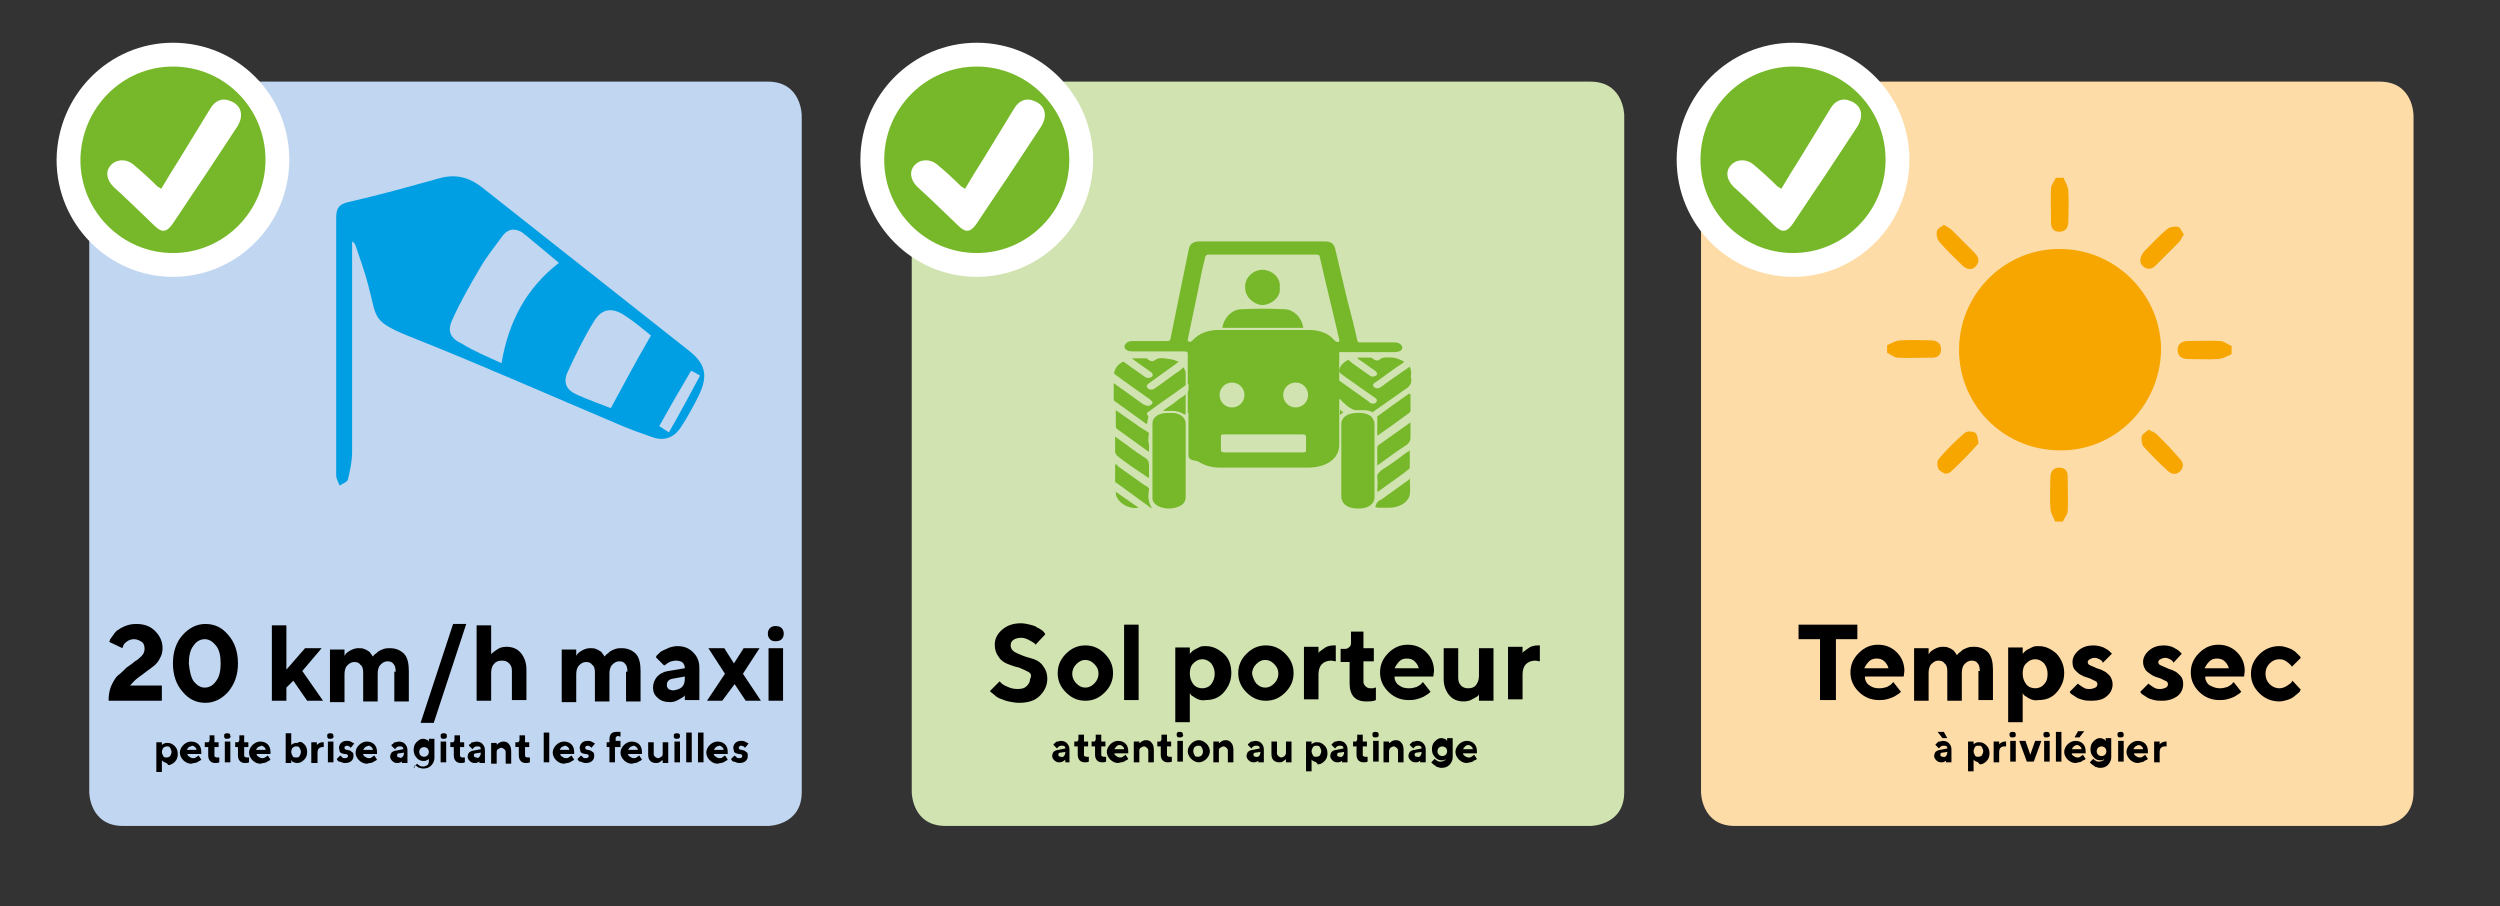 <?xml version="1.0" encoding="utf-8"?>
<!-- Generator: Adobe Illustrator 24.0.0, SVG Export Plug-In . SVG Version: 6.00 Build 0)  -->
<svg version="1.1" id="Calque_1" xmlns="http://www.w3.org/2000/svg" xmlns:xlink="http://www.w3.org/1999/xlink" x="0px" y="0px"
	 viewBox="0 0 361.4 131" style="enable-background:new 0 0 361.4 131;" xml:space="preserve">
<rect x="0" y="0" width="361.4" height="131" fill="#333333" stroke="none"/>
<style type="text/css">
	.st0{fill:none;}
	.st1{fill:#C1D6F0;}
	.st2{fill:#D0E3B0;}
	.st3{fill:#FEDCA8;}
	.st4{fill:#009FE3;}
	.st5{enable-background:new    ;}
	.st6{fill:#76B82A;}
	.st7{fill:none;stroke:#FFFFFF;stroke-width:3.443;stroke-miterlimit:10;}
	.st8{fill:#FFFFFF;}
	.st9{fill:#F7A600;}
</style>
<line class="st0" x1="0" y1="-165.4" x2="0" y2="676.4"/>
<line class="st0" x1="361.4" y1="676.4" x2="361.4" y2="-165.4"/>
<line class="st0" x1="0" y1="-165.4" x2="0" y2="676.4"/>
<line class="st0" x1="361.4" y1="676.4" x2="361.4" y2="-165.4"/>
<line class="st0" x1="0" y1="-165.4" x2="0" y2="676.4"/>
<line class="st0" x1="361.4" y1="676.4" x2="361.4" y2="-165.4"/>
<path class="st1" d="M111,11.8H17.8c0,0-4.9,0-4.9,4.9v97.8c0,0,0,4.9,4.9,4.9H111c0,0,4.9,0,4.9-4.9V16.7
	C115.9,16.7,115.9,11.8,111,11.8"/>
<path class="st2" d="M229.9,11.8h-93.2c0,0-4.9,0-4.9,4.9v97.8c0,0,0,4.9,4.9,4.9h93.2c0,0,4.9,0,4.9-4.9V16.7
	C234.8,16.7,234.8,11.8,229.9,11.8"/>
<path class="st3" d="M344,11.8h-93.2c0,0-4.9,0-4.9,4.9v97.8c0,0,0,4.9,4.9,4.9H344c0,0,4.9,0,4.9-4.9V16.7
	C348.9,16.7,348.9,11.8,344,11.8"/>
<path class="st4" d="M96.7,62.5c1.6-2.8,3-5.4,4.5-8.2c-0.5-0.3-0.8-0.5-1.3-0.7c-1.6,2.7-3.1,5.3-4.6,8
	C95.8,61.9,96.2,62.2,96.7,62.5 M94.1,48.5c-1.1-0.9-2.4-2-3.8-2.9c-1.8-1.2-3.3-1-4.4,0.8c-1.5,2.4-2.7,4.9-3.9,7.5
	c-0.6,1.4-0.1,2.5,1.3,3.1c1.7,0.8,3.5,1.4,5,2C90.2,55.5,92,52.1,94.1,48.5 M72.5,52.5c1-5.9,3.5-10.8,8.3-14.5
	c-1.7-1.4-3.2-2.7-4.8-4c-0.2-0.1-0.4-0.3-0.5-0.4c-1.2-0.7-2.2-0.5-3,0.7c-1.1,1.5-2.3,3-3.2,4.6c-1.4,2.4-2.8,4.8-3.9,7.3
	c-0.8,1.7-0.3,2.7,1.4,3.5C68.4,50.7,70.3,51.5,72.5,52.5 M50.9,34.9c0,0.8,0,1.4,0,2c0,12.7,0,15.7,0,28.5c0,1.3-0.3,2.6-0.6,3.9
	c-0.1,0.4-0.8,0.6-1.2,0.9c-0.2-0.5-0.5-1-0.5-1.5c0-6.6,0-3.3,0-9.9c0-9.1,0-18.2,0-27.3c0-1.4,0.4-2,1.8-2.3c4.4-1,8.7-2.2,13-3.4
	c2.4-0.7,4.4-0.2,6.3,1.3c10,7.9,19.9,15.7,29.9,23.6c2.4,1.9,2.8,3.6,1.4,6.5c-0.8,1.6-1.6,3.1-2.6,4.6s-2.4,2-4.1,1.4
	s-3.4-1.2-5-1.9c-9.7-4.1-19.4-8.4-29.2-12.3c-6.6-2.6-5.5-2.8-6.9-7.9c-0.5-1.9-1.2-3.8-1.8-5.6C51.3,35.2,51.2,35.1,50.9,34.9"/>
<line class="st0" x1="0" y1="-165.4" x2="0" y2="676.4"/>
<line class="st0" x1="361.4" y1="676.4" x2="361.4" y2="-165.4"/>
<g class="st5">
	<path d="M15.7,101.3c0-0.8,0.1-1.5,0.4-2.2c0.3-0.6,0.6-1.2,1-1.5s0.8-0.7,1.2-1.1c0.4-0.3,0.9-0.6,1.2-0.9c0.4-0.2,0.7-0.5,1-0.8
		s0.4-0.7,0.4-1c0-0.4-0.1-0.8-0.4-1s-0.7-0.4-1.1-0.4c-0.4,0-0.7,0.1-1,0.3c-0.3,0.2-0.5,0.4-0.6,0.7l-0.1,0.3l-1.9-0.9
		c0-0.1,0.1-0.2,0.1-0.3c0-0.1,0.2-0.3,0.4-0.6c0.2-0.3,0.4-0.6,0.7-0.8c0.3-0.2,0.6-0.4,1.1-0.6c0.5-0.2,1-0.3,1.6-0.3
		c1.1,0,2,0.3,2.7,1s1.1,1.5,1.1,2.5c0,0.5-0.1,1-0.4,1.5c-0.2,0.4-0.5,0.8-0.9,1.1c-0.4,0.3-0.8,0.6-1.2,0.9
		c-0.4,0.3-0.8,0.6-1.2,0.9c-0.4,0.3-0.7,0.7-1,1h4.6v2.2H15.7z"/>
	<path d="M33,100c-0.9,1-2,1.6-3.3,1.6c-1.3,0-2.4-0.5-3.3-1.6c-0.9-1-1.4-2.4-1.4-4.1s0.5-3.1,1.4-4.1c0.9-1,2-1.6,3.3-1.6
		c1.3,0,2.4,0.5,3.3,1.6c0.9,1,1.4,2.4,1.4,4.1S33.9,98.9,33,100z M28,98.5c0.5,0.6,1,0.9,1.6,0.9c0.6,0,1.2-0.3,1.6-0.9
		c0.5-0.6,0.7-1.5,0.7-2.6c0-1.1-0.2-2-0.7-2.6c-0.5-0.6-1-0.9-1.6-0.9c-0.6,0-1.2,0.3-1.6,0.9c-0.5,0.6-0.7,1.5-0.7,2.6
		C27.4,97,27.6,97.9,28,98.5z"/>
	<path d="M41.4,99.4v1.9h-2.1V90.4h2.1v6.4l2.7-3.1h2.4L43.7,97l3,4.3h-2.3l-2-2.9L41.4,99.4z"/>
	<path d="M57.2,97.1c0-0.5-0.1-0.9-0.3-1.1c-0.2-0.3-0.5-0.4-0.9-0.4c-0.4,0-0.7,0.2-1,0.5s-0.4,0.8-0.4,1.3v4h-2.1v-4.2
		c0-0.5-0.1-0.9-0.4-1.1c-0.2-0.3-0.5-0.4-0.9-0.4c-0.4,0-0.7,0.2-1,0.5c-0.3,0.3-0.4,0.8-0.4,1.3v4h-2.1v-7.6h2.1v0.9
		c0.1-0.1,0.1-0.2,0.2-0.3c0.1-0.1,0.3-0.3,0.7-0.5s0.7-0.3,1.1-0.3c0.3,0,0.6,0,0.8,0.1c0.3,0.1,0.5,0.2,0.6,0.3
		c0.2,0.1,0.3,0.2,0.4,0.4c0.1,0.1,0.2,0.2,0.2,0.3l0.1,0.1c0,0,0.1-0.1,0.1-0.1c0-0.1,0.2-0.2,0.3-0.3c0.2-0.1,0.3-0.3,0.5-0.4
		c0.2-0.1,0.4-0.2,0.7-0.3c0.3-0.1,0.6-0.1,0.9-0.1c0.8,0,1.5,0.3,2,0.8s0.7,1.4,0.7,2.5v4.4h-2.1V97.1z"/>
	<path d="M62.7,104.5h-1.9l4.7-14.3h1.9L62.7,104.5z"/>
	<path d="M71,94.6c0.1-0.1,0.1-0.2,0.3-0.3c0.1-0.1,0.4-0.3,0.7-0.5s0.8-0.3,1.2-0.3c0.9,0,1.6,0.3,2.1,0.9s0.8,1.4,0.8,2.4v4.4H74
		v-4.2c0-0.5-0.1-0.8-0.4-1.1s-0.6-0.4-1.1-0.4c-0.5,0-0.9,0.2-1.1,0.5c-0.3,0.3-0.4,0.8-0.4,1.3v4h-2.1V90.4H71V94.6z"/>
	<path d="M90.7,97.1c0-0.5-0.1-0.9-0.3-1.1c-0.2-0.3-0.5-0.4-0.9-0.4c-0.4,0-0.7,0.2-1,0.5s-0.4,0.8-0.4,1.3v4H86v-4.2
		c0-0.5-0.1-0.9-0.4-1.1c-0.2-0.3-0.5-0.4-0.9-0.4c-0.4,0-0.7,0.2-1,0.5c-0.3,0.3-0.4,0.8-0.4,1.3v4h-2.1v-7.6h2.1v0.9
		c0.1-0.1,0.1-0.2,0.2-0.3c0.1-0.1,0.3-0.3,0.7-0.5s0.7-0.3,1.1-0.3c0.3,0,0.6,0,0.8,0.1c0.3,0.1,0.5,0.2,0.6,0.3
		c0.2,0.1,0.3,0.2,0.4,0.4c0.1,0.1,0.2,0.2,0.2,0.3l0.1,0.1c0,0,0.1-0.1,0.1-0.1c0-0.1,0.2-0.2,0.3-0.3c0.2-0.1,0.3-0.3,0.5-0.4
		c0.2-0.1,0.4-0.2,0.7-0.3c0.3-0.1,0.6-0.1,0.9-0.1c0.8,0,1.5,0.3,2,0.8s0.7,1.4,0.7,2.5v4.4h-2.1V97.1z"/>
	<path d="M99,100.5c-0.1,0.1-0.1,0.2-0.3,0.3s-0.3,0.2-0.7,0.4s-0.7,0.3-1.1,0.3c-0.8,0-1.4-0.2-1.8-0.6c-0.5-0.4-0.7-0.9-0.7-1.5
		c0-0.6,0.2-1.1,0.6-1.6c0.4-0.4,0.9-0.7,1.6-0.8l2.4-0.4c0-0.3-0.1-0.6-0.3-0.8c-0.2-0.2-0.6-0.3-1-0.3c-0.3,0-0.7,0.1-0.9,0.2
		s-0.5,0.3-0.6,0.4L96,96.2L94.8,95c0,0,0.1-0.1,0.1-0.2c0.1-0.1,0.2-0.2,0.4-0.4c0.2-0.2,0.4-0.3,0.6-0.4s0.5-0.2,0.9-0.4
		c0.4-0.1,0.7-0.2,1.1-0.2c1,0,1.7,0.3,2.3,0.9c0.6,0.6,0.9,1.3,0.9,2.2v4.7H99V100.5z M98.6,99.3C98.9,99,99,98.6,99,98v-0.2
		l-1.7,0.3c-0.6,0.1-0.9,0.4-0.9,0.9c0,0.5,0.3,0.8,1,0.8C97.9,99.7,98.3,99.6,98.6,99.3z"/>
	<path d="M104.4,101.3h-2.2l2.6-3.9l-2.4-3.7h2.3l1.4,2.2l1.4-2.2h2.3l-2.4,3.7l2.6,3.9h-2.2l-1.6-2.4L104.4,101.3z"/>
	<path d="M113,92.4c-0.2,0.2-0.5,0.3-0.9,0.3c-0.4,0-0.6-0.1-0.8-0.3s-0.3-0.5-0.3-0.8s0.1-0.6,0.3-0.8c0.2-0.2,0.5-0.3,0.8-0.3
		c0.4,0,0.7,0.1,0.9,0.3c0.2,0.2,0.3,0.5,0.3,0.8S113.2,92.2,113,92.4z M113.2,101.3h-2.1v-7.6h2.1V101.3z"/>
</g>
<g class="st5">
	<path d="M23.8,110.2c-0.1-0.1-0.3-0.1-0.3-0.2l-0.1-0.1v1.7h-0.8v-4.3h0.8v0.4c0,0,0,0,0,0s0.1-0.1,0.1-0.1c0.1,0,0.1-0.1,0.2-0.1
		s0.1-0.1,0.3-0.1c0.1,0,0.2,0,0.3,0c0.4,0,0.7,0.2,1,0.5c0.3,0.3,0.4,0.7,0.4,1.1s-0.1,0.8-0.4,1.1c-0.3,0.3-0.6,0.5-1,0.5
		C24.2,110.3,24,110.3,23.8,110.2z M23.6,108.1c-0.1,0.2-0.2,0.4-0.2,0.6c0,0.2,0.1,0.4,0.2,0.6c0.1,0.2,0.3,0.2,0.5,0.2
		s0.4-0.1,0.5-0.2c0.1-0.2,0.2-0.4,0.2-0.6c0-0.2-0.1-0.4-0.2-0.6s-0.3-0.2-0.5-0.2S23.8,108,23.6,108.1z"/>
	<path d="M27.1,109c0,0.2,0.1,0.3,0.3,0.4c0.1,0.1,0.3,0.2,0.5,0.2c0.2,0,0.3,0,0.4-0.1c0.1-0.1,0.2-0.1,0.3-0.2l0.1-0.1l0.4,0.6
		l-0.1,0.1c0,0-0.1,0.1-0.2,0.1c-0.1,0.1-0.2,0.1-0.3,0.2c-0.1,0-0.2,0.1-0.4,0.1s-0.3,0.1-0.5,0.1c-0.4,0-0.8-0.2-1.1-0.5
		c-0.3-0.3-0.5-0.7-0.5-1.1s0.2-0.8,0.5-1.1c0.3-0.3,0.7-0.5,1.1-0.5c0.4,0,0.8,0.1,1.1,0.4c0.3,0.3,0.4,0.7,0.4,1.1l0,0.3H27.1z
		 M27.3,108c-0.1,0.1-0.2,0.2-0.3,0.4h1.4c0-0.2-0.1-0.3-0.2-0.4c-0.1-0.1-0.3-0.2-0.4-0.2C27.6,107.9,27.5,107.9,27.3,108z"/>
	<path d="M30.3,106.3h0.7v1h0.6v0.7h-0.6v1.2c0,0.1,0,0.2,0.1,0.2c0.1,0.1,0.2,0.1,0.3,0.1c0.1,0,0.1,0,0.2,0s0.1,0,0.1,0l0,0v0.7
		c-0.2,0.1-0.4,0.1-0.6,0.1c-0.6,0-1-0.4-1-1.1V108h-0.5v-0.7H30c0.1,0,0.2,0,0.2-0.1c0.1-0.1,0.1-0.2,0.1-0.3V106.3z"/>
	<path d="M33.2,106.7c-0.1,0.1-0.2,0.1-0.4,0.1c-0.1,0-0.3,0-0.3-0.1c-0.1-0.1-0.1-0.2-0.1-0.3c0-0.1,0-0.3,0.1-0.3
		c0.1-0.1,0.2-0.1,0.3-0.1c0.2,0,0.3,0,0.4,0.1c0.1,0.1,0.1,0.2,0.1,0.3C33.4,106.5,33.3,106.6,33.2,106.7z M33.3,110.2h-0.8v-3h0.8
		V110.2z"/>
</g>
<g class="st5">
	<path d="M34.6,106.3h0.7v1h0.6v0.7h-0.6v1.2c0,0.1,0,0.2,0.1,0.2c0.1,0.1,0.2,0.1,0.3,0.1c0.1,0,0.1,0,0.2,0s0.1,0,0.1,0l0,0v0.7
		c-0.2,0.1-0.4,0.1-0.6,0.1c-0.6,0-1-0.4-1-1.1V108H34v-0.7h0.3c0.1,0,0.2,0,0.2-0.1c0.1-0.1,0.1-0.2,0.1-0.3V106.3z"/>
</g>
<g class="st5">
	<path d="M37.1,109c0,0.2,0.1,0.3,0.3,0.4c0.1,0.1,0.3,0.2,0.5,0.2c0.2,0,0.3,0,0.4-0.1c0.1-0.1,0.2-0.1,0.3-0.2l0.1-0.1l0.4,0.6
		l-0.1,0.1c0,0-0.1,0.1-0.2,0.1c-0.1,0.1-0.2,0.1-0.3,0.2c-0.1,0-0.2,0.1-0.4,0.1s-0.3,0.1-0.5,0.1c-0.4,0-0.8-0.2-1.1-0.5
		c-0.3-0.3-0.5-0.7-0.5-1.1s0.2-0.8,0.5-1.1c0.3-0.3,0.7-0.5,1.1-0.5c0.4,0,0.8,0.1,1.1,0.4c0.3,0.3,0.4,0.7,0.4,1.1l0,0.3H37.1z
		 M37.3,108c-0.1,0.1-0.2,0.2-0.3,0.4h1.4c0-0.2-0.1-0.3-0.2-0.4c-0.1-0.1-0.3-0.2-0.4-0.2C37.6,107.9,37.5,107.9,37.3,108z"/>
	<path d="M44,107.6c0.3,0.3,0.4,0.7,0.4,1.1s-0.1,0.8-0.4,1.1c-0.3,0.3-0.6,0.5-1,0.5c-0.2,0-0.3,0-0.5-0.1
		c-0.2-0.1-0.3-0.1-0.3-0.2l-0.1-0.1v0.4h-0.8v-4.3h0.8v1.7c0,0,0,0,0,0s0.1-0.1,0.1-0.1c0.1,0,0.1-0.1,0.2-0.1s0.1-0.1,0.3-0.1
		c0.1,0,0.2,0,0.3,0C43.4,107.1,43.7,107.3,44,107.6z M43.3,109.3c0.1-0.2,0.2-0.4,0.2-0.6c0-0.2-0.1-0.4-0.2-0.6s-0.3-0.2-0.5-0.2
		s-0.4,0.1-0.5,0.2s-0.2,0.4-0.2,0.6c0,0.2,0.1,0.4,0.2,0.6c0.1,0.2,0.3,0.2,0.5,0.2S43.2,109.5,43.3,109.3z"/>
	<path d="M46.9,108c-0.1,0-0.2,0-0.3,0c-0.2,0-0.4,0.1-0.5,0.2c-0.1,0.1-0.2,0.3-0.2,0.6v1.5H45v-3h0.8v0.4c0,0,0.1-0.1,0.1-0.1
		c0,0,0.1-0.1,0.3-0.2c0.2-0.1,0.3-0.1,0.5-0.1h0.1V108z"/>
	<path d="M48.1,106.7c-0.1,0.1-0.2,0.1-0.4,0.1c-0.1,0-0.3,0-0.3-0.1c-0.1-0.1-0.1-0.2-0.1-0.3c0-0.1,0-0.3,0.1-0.3
		c0.1-0.1,0.2-0.1,0.3-0.1c0.2,0,0.3,0,0.4,0.1c0.1,0.1,0.1,0.2,0.1,0.3C48.3,106.5,48.2,106.6,48.1,106.7z M48.2,110.2h-0.8v-3h0.8
		V110.2z"/>
	<path d="M50.7,108.1C50.7,108.1,50.7,108.1,50.7,108.1c-0.1-0.1-0.1-0.1-0.2-0.2c-0.1,0-0.2-0.1-0.3-0.1c-0.1,0-0.2,0-0.3,0.1
		c-0.1,0-0.1,0.1-0.1,0.2c0,0.1,0,0.1,0.1,0.2c0.1,0.1,0.2,0.1,0.3,0.1c0.1,0,0.3,0.1,0.4,0.1c0.1,0.1,0.3,0.2,0.4,0.3
		c0.1,0.1,0.1,0.3,0.1,0.5c0,0.3-0.1,0.5-0.3,0.7c-0.2,0.2-0.5,0.3-0.9,0.3c-0.2,0-0.3,0-0.5-0.1s-0.3-0.1-0.4-0.1
		c-0.1-0.1-0.2-0.1-0.2-0.2c-0.1-0.1-0.1-0.1-0.1-0.1l0-0.1l0.5-0.5c0,0,0,0.1,0.1,0.1c0,0,0.1,0.1,0.2,0.2s0.2,0.1,0.4,0.1
		c0.1,0,0.2,0,0.3-0.1c0.1-0.1,0.1-0.1,0.1-0.2c0-0.1,0-0.2-0.1-0.2c-0.1-0.1-0.2-0.1-0.4-0.1c-0.1,0-0.3-0.1-0.4-0.1
		c-0.1-0.1-0.3-0.1-0.3-0.3s-0.1-0.3-0.1-0.5c0-0.2,0.1-0.5,0.3-0.7c0.2-0.2,0.5-0.3,0.8-0.3c0.2,0,0.4,0,0.6,0.1
		c0.2,0.1,0.3,0.2,0.4,0.2l0.1,0.1L50.7,108.1z"/>
	<path d="M52.5,109c0,0.2,0.1,0.3,0.3,0.4c0.1,0.1,0.3,0.2,0.5,0.2c0.2,0,0.3,0,0.4-0.1c0.1-0.1,0.2-0.1,0.3-0.2l0.1-0.1l0.4,0.6
		l-0.1,0.1c0,0-0.1,0.1-0.2,0.1c-0.1,0.1-0.2,0.1-0.3,0.2c-0.1,0-0.2,0.1-0.4,0.1s-0.3,0.1-0.5,0.1c-0.4,0-0.8-0.2-1.1-0.5
		c-0.3-0.3-0.5-0.7-0.5-1.1s0.2-0.8,0.5-1.1c0.3-0.3,0.7-0.5,1.1-0.5c0.4,0,0.8,0.1,1.1,0.4c0.3,0.3,0.4,0.7,0.4,1.1l0,0.3H52.5z
		 M52.8,108c-0.1,0.1-0.2,0.2-0.3,0.4h1.4c0-0.2-0.1-0.3-0.2-0.4c-0.1-0.1-0.3-0.2-0.4-0.2C53.1,107.9,52.9,107.9,52.8,108z"/>
	<path d="M58.3,109.9c0,0-0.1,0.1-0.1,0.1c0,0-0.1,0.1-0.3,0.2s-0.3,0.1-0.5,0.1c-0.3,0-0.5-0.1-0.7-0.3c-0.2-0.2-0.3-0.4-0.3-0.6
		c0-0.2,0.1-0.5,0.2-0.6s0.4-0.3,0.7-0.3l1-0.2c0-0.1,0-0.2-0.1-0.3c-0.1-0.1-0.2-0.1-0.4-0.1c-0.1,0-0.3,0-0.4,0.1
		s-0.2,0.1-0.2,0.2l-0.1,0.1l-0.5-0.5c0,0,0,0,0-0.1s0.1-0.1,0.1-0.1s0.2-0.1,0.2-0.2c0.1-0.1,0.2-0.1,0.3-0.1
		c0.1,0,0.3-0.1,0.4-0.1c0.4,0,0.7,0.1,0.9,0.3s0.4,0.5,0.4,0.9v1.9h-0.8V109.9z M58.2,109.4c0.1-0.1,0.2-0.3,0.2-0.5v-0.1l-0.7,0.1
		c-0.2,0-0.3,0.1-0.3,0.3c0,0.2,0.1,0.3,0.4,0.3C57.9,109.6,58,109.6,58.2,109.4z"/>
	<path d="M62,109.7C62,109.8,62,109.8,62,109.7c-0.1,0.1-0.1,0.1-0.1,0.1c-0.1,0-0.1,0.1-0.2,0.1c-0.1,0-0.1,0.1-0.3,0.1
		s-0.2,0-0.3,0c-0.3,0-0.7-0.2-0.9-0.5c-0.3-0.3-0.4-0.7-0.4-1.1s0.1-0.8,0.4-1.1c0.3-0.3,0.6-0.5,0.9-0.5c0.2,0,0.3,0,0.5,0.1
		c0.2,0.1,0.3,0.1,0.3,0.2l0.1,0.1v-0.4h0.8v2.8c0,0.4-0.2,0.8-0.5,1.1s-0.7,0.4-1.1,0.4c-0.2,0-0.3,0-0.5-0.1
		c-0.2,0-0.3-0.1-0.4-0.2c-0.1-0.1-0.2-0.1-0.3-0.2S60,111,59.9,111l-0.1-0.1l0.5-0.5c0,0,0.1,0.1,0.1,0.1c0,0,0.1,0.1,0.3,0.2
		c0.1,0.1,0.3,0.1,0.5,0.1c0.2,0,0.4-0.1,0.6-0.2c0.1-0.1,0.2-0.3,0.2-0.6V109.7z M60.8,109.2c0.1,0.1,0.3,0.2,0.5,0.2
		c0.2,0,0.4-0.1,0.5-0.2c0.1-0.1,0.2-0.3,0.2-0.5c0-0.2-0.1-0.4-0.2-0.5c-0.1-0.1-0.3-0.2-0.5-0.2c-0.2,0-0.4,0.1-0.5,0.2
		c-0.1,0.1-0.2,0.3-0.2,0.5C60.6,108.9,60.7,109.1,60.8,109.2z"/>
	<path d="M64.5,106.7c-0.1,0.1-0.2,0.1-0.4,0.1c-0.1,0-0.3,0-0.3-0.1c-0.1-0.1-0.1-0.2-0.1-0.3c0-0.1,0-0.3,0.1-0.3
		c0.1-0.1,0.2-0.1,0.3-0.1c0.2,0,0.3,0,0.4,0.1c0.1,0.1,0.1,0.2,0.1,0.3C64.6,106.5,64.6,106.6,64.5,106.7z M64.5,110.2h-0.8v-3h0.8
		V110.2z"/>
</g>
<g class="st5">
	<path d="M65.8,106.3h0.7v1h0.6v0.7h-0.6v1.2c0,0.1,0,0.2,0.1,0.2c0.1,0.1,0.2,0.1,0.3,0.1c0.1,0,0.1,0,0.2,0s0.1,0,0.1,0l0,0v0.7
		c-0.2,0.1-0.4,0.1-0.6,0.1c-0.6,0-1-0.4-1-1.1V108h-0.5v-0.7h0.3c0.1,0,0.2,0,0.2-0.1c0.1-0.1,0.1-0.2,0.1-0.3V106.3z"/>
</g>
<g class="st5">
	<path d="M69.5,109.9c0,0-0.1,0.1-0.1,0.1c0,0-0.1,0.1-0.3,0.2s-0.3,0.1-0.5,0.1c-0.3,0-0.5-0.1-0.7-0.3c-0.2-0.2-0.3-0.4-0.3-0.6
		c0-0.2,0.1-0.5,0.2-0.6s0.4-0.3,0.7-0.3l1-0.2c0-0.1,0-0.2-0.1-0.3c-0.1-0.1-0.2-0.1-0.4-0.1c-0.1,0-0.3,0-0.4,0.1
		s-0.2,0.1-0.2,0.2l-0.1,0.1l-0.5-0.5c0,0,0,0,0-0.1s0.1-0.1,0.1-0.1s0.2-0.1,0.2-0.2c0.1-0.1,0.2-0.1,0.3-0.1
		c0.1,0,0.3-0.1,0.4-0.1c0.4,0,0.7,0.1,0.9,0.3s0.4,0.5,0.4,0.9v1.9h-0.8V109.9z M69.3,109.4c0.1-0.1,0.2-0.3,0.2-0.5v-0.1l-0.7,0.1
		c-0.2,0-0.3,0.1-0.3,0.3c0,0.2,0.1,0.3,0.4,0.3C69,109.6,69.2,109.6,69.3,109.4z"/>
	<path d="M71.9,107.6c0,0,0.1-0.1,0.1-0.1c0,0,0.1-0.1,0.3-0.2c0.2-0.1,0.3-0.1,0.5-0.1c0.3,0,0.6,0.1,0.8,0.4
		c0.2,0.2,0.3,0.6,0.3,1v1.8h-0.8v-1.7c0-0.2-0.1-0.3-0.2-0.4c-0.1-0.1-0.3-0.2-0.4-0.2c-0.2,0-0.3,0.1-0.5,0.2s-0.2,0.3-0.2,0.5
		v1.6h-0.8v-3h0.8V107.6z"/>
	<path d="M75.2,106.3h0.7v1h0.6v0.7h-0.6v1.2c0,0.1,0,0.2,0.1,0.2c0.1,0.1,0.2,0.1,0.3,0.1c0.1,0,0.1,0,0.2,0s0.1,0,0.1,0l0,0v0.7
		c-0.2,0.1-0.4,0.1-0.6,0.1c-0.6,0-1-0.4-1-1.1V108h-0.5v-0.7h0.3c0.1,0,0.2,0,0.2-0.1c0.1-0.1,0.1-0.2,0.1-0.3V106.3z"/>
	<path d="M79.4,110.2h-0.8v-4.3h0.8V110.2z"/>
	<path d="M81,109c0,0.2,0.1,0.3,0.3,0.4c0.1,0.1,0.3,0.2,0.5,0.2c0.2,0,0.3,0,0.4-0.1c0.1-0.1,0.2-0.1,0.3-0.2l0.1-0.1l0.4,0.6
		l-0.1,0.1c0,0-0.1,0.1-0.2,0.1c-0.1,0.1-0.2,0.1-0.3,0.2c-0.1,0-0.2,0.1-0.4,0.1s-0.3,0.1-0.5,0.1c-0.4,0-0.8-0.2-1.1-0.5
		c-0.3-0.3-0.5-0.7-0.5-1.1s0.2-0.8,0.5-1.1c0.3-0.3,0.7-0.5,1.1-0.5c0.4,0,0.8,0.1,1.1,0.4s0.4,0.7,0.4,1.1l0,0.3H81z M81.2,108
		c-0.1,0.1-0.2,0.2-0.3,0.4h1.4c0-0.2-0.1-0.3-0.2-0.4c-0.1-0.1-0.3-0.2-0.4-0.2C81.5,107.9,81.3,107.9,81.2,108z"/>
	<path d="M85.5,108.1C85.5,108.1,85.5,108.1,85.5,108.1c-0.1-0.1-0.1-0.1-0.2-0.2c-0.1,0-0.2-0.1-0.3-0.1c-0.1,0-0.2,0-0.3,0.1
		c-0.1,0-0.1,0.1-0.1,0.2c0,0.1,0,0.1,0.1,0.2c0.1,0.1,0.2,0.1,0.3,0.1c0.1,0,0.3,0.1,0.4,0.1c0.1,0.1,0.3,0.2,0.4,0.3
		c0.1,0.1,0.1,0.3,0.1,0.5c0,0.3-0.1,0.5-0.3,0.7c-0.2,0.2-0.5,0.3-0.9,0.3c-0.2,0-0.3,0-0.5-0.1s-0.3-0.1-0.4-0.1
		c-0.1-0.1-0.2-0.1-0.2-0.2c-0.1-0.1-0.1-0.1-0.1-0.1l0-0.1l0.5-0.5c0,0,0,0.1,0.1,0.1c0,0,0.1,0.1,0.2,0.2s0.2,0.1,0.4,0.1
		c0.1,0,0.2,0,0.3-0.1c0.1-0.1,0.1-0.1,0.1-0.2c0-0.1,0-0.2-0.1-0.2c-0.1-0.1-0.2-0.1-0.4-0.1c-0.1,0-0.3-0.1-0.4-0.1
		c-0.1-0.1-0.3-0.1-0.3-0.3s-0.1-0.3-0.1-0.5c0-0.2,0.1-0.5,0.3-0.7c0.2-0.2,0.5-0.3,0.8-0.3c0.2,0,0.4,0,0.6,0.1
		c0.2,0.1,0.3,0.2,0.4,0.2l0.1,0.1L85.5,108.1z"/>
	<path d="M89.6,108h-0.7v2.2h-0.8V108h-0.4v-0.7h0.4v-0.4c0-0.7,0.3-1.1,1-1.1c0.1,0,0.2,0,0.3,0c0.1,0,0.2,0,0.2,0l0.1,0v0.7
		c-0.1,0-0.2-0.1-0.3-0.1c-0.1,0-0.2,0-0.3,0.1s-0.1,0.1-0.1,0.2v0.4h0.7V108z"/>
	<path d="M90.8,109c0,0.2,0.1,0.3,0.3,0.4c0.1,0.1,0.3,0.2,0.5,0.2c0.2,0,0.3,0,0.4-0.1c0.1-0.1,0.2-0.1,0.3-0.2l0.1-0.1l0.4,0.6
		l-0.1,0.1c0,0-0.1,0.1-0.2,0.1c-0.1,0.1-0.2,0.1-0.3,0.2c-0.1,0-0.2,0.1-0.4,0.1s-0.3,0.1-0.5,0.1c-0.4,0-0.8-0.2-1.1-0.5
		c-0.3-0.3-0.5-0.7-0.5-1.1s0.2-0.8,0.5-1.1c0.3-0.3,0.7-0.5,1.1-0.5c0.4,0,0.8,0.1,1.1,0.4c0.3,0.3,0.4,0.7,0.4,1.1l0,0.3H90.8z
		 M91.1,108c-0.1,0.1-0.2,0.2-0.3,0.4h1.4c0-0.2-0.1-0.3-0.2-0.4c-0.1-0.1-0.3-0.2-0.4-0.2C91.4,107.9,91.2,107.9,91.1,108z"/>
	<path d="M95.7,109.9c0,0-0.1,0.1-0.1,0.1c0,0-0.1,0.1-0.3,0.2c-0.1,0.1-0.3,0.1-0.5,0.1c-0.3,0-0.6-0.1-0.8-0.3
		c-0.2-0.2-0.3-0.5-0.3-0.9v-1.8h0.8v1.7c0,0.2,0.1,0.3,0.2,0.4c0.1,0.1,0.3,0.2,0.4,0.2c0.2,0,0.3-0.1,0.5-0.2s0.2-0.3,0.2-0.5
		v-1.6h0.8v3h-0.8V109.9z"/>
	<path d="M98.2,106.7c-0.1,0.1-0.2,0.1-0.4,0.1c-0.1,0-0.3,0-0.3-0.1c-0.1-0.1-0.1-0.2-0.1-0.3c0-0.1,0-0.3,0.1-0.3
		c0.1-0.1,0.2-0.1,0.3-0.1c0.2,0,0.3,0,0.4,0.1c0.1,0.1,0.1,0.2,0.1,0.3C98.3,106.5,98.3,106.6,98.2,106.7z M98.3,110.2h-0.8v-3h0.8
		V110.2z"/>
	<path d="M100,110.2h-0.8v-4.3h0.8V110.2z"/>
	<path d="M101.7,110.2h-0.8v-4.3h0.8V110.2z"/>
	<path d="M103.2,109c0,0.2,0.1,0.3,0.3,0.4c0.1,0.1,0.3,0.2,0.5,0.2c0.2,0,0.3,0,0.4-0.1c0.1-0.1,0.2-0.1,0.3-0.2l0.1-0.1l0.4,0.6
		l-0.1,0.1c0,0-0.1,0.1-0.2,0.1c-0.1,0.1-0.2,0.1-0.3,0.2c-0.1,0-0.2,0.1-0.4,0.1s-0.3,0.1-0.5,0.1c-0.4,0-0.8-0.2-1.1-0.5
		c-0.3-0.3-0.5-0.7-0.5-1.1s0.2-0.8,0.5-1.1c0.3-0.3,0.7-0.5,1.1-0.5c0.4,0,0.8,0.1,1.1,0.4s0.4,0.7,0.4,1.1l0,0.3H103.2z
		 M103.5,108c-0.1,0.1-0.2,0.2-0.3,0.4h1.4c0-0.2-0.1-0.3-0.2-0.4c-0.1-0.1-0.3-0.2-0.4-0.2C103.7,107.9,103.6,107.9,103.5,108z"/>
	<path d="M107.7,108.1C107.7,108.1,107.7,108.1,107.7,108.1c-0.1-0.1-0.1-0.1-0.2-0.2c-0.1,0-0.2-0.1-0.3-0.1c-0.1,0-0.2,0-0.3,0.1
		c-0.1,0-0.1,0.1-0.1,0.2c0,0.1,0,0.1,0.1,0.2c0.1,0.1,0.2,0.1,0.3,0.1c0.1,0,0.3,0.1,0.4,0.1c0.1,0.1,0.3,0.2,0.4,0.3
		c0.1,0.1,0.1,0.3,0.1,0.5c0,0.3-0.1,0.5-0.3,0.7c-0.2,0.2-0.5,0.3-0.9,0.3c-0.2,0-0.3,0-0.5-0.1s-0.3-0.1-0.4-0.1
		c-0.1-0.1-0.2-0.1-0.2-0.2c-0.1-0.1-0.1-0.1-0.1-0.1l0-0.1l0.5-0.5c0,0,0,0.1,0.1,0.1c0,0,0.1,0.1,0.2,0.2s0.2,0.1,0.4,0.1
		c0.1,0,0.2,0,0.3-0.1c0.1-0.1,0.1-0.1,0.1-0.2c0-0.1,0-0.2-0.1-0.2c-0.1-0.1-0.2-0.1-0.4-0.1c-0.1,0-0.3-0.1-0.4-0.1
		c-0.1-0.1-0.3-0.1-0.3-0.3s-0.1-0.3-0.1-0.5c0-0.2,0.1-0.5,0.3-0.7c0.2-0.2,0.5-0.3,0.8-0.3c0.2,0,0.4,0,0.6,0.1
		c0.2,0.1,0.3,0.2,0.4,0.2l0.1,0.1L107.7,108.1z"/>
</g>
<path class="st6" d="M40.1,23.1c0,8.4-6.8,15.2-15.1,15.2S9.9,31.5,9.9,23.1C10,14.7,16.7,7.9,25,7.9C33.4,7.9,40.1,14.7,40.1,23.1"
	/>
<path class="st7" d="M40.1,23.1c0,8.4-6.8,15.2-15.1,15.2S9.9,31.5,9.9,23.1C10,14.7,16.7,7.9,25,7.9C33.4,7.9,40.1,14.7,40.1,23.1z
	"/>
<path class="st8" d="M23.3,27.3c0.9-1.5,1.8-3,2.7-4.4c1.5-2.4,2.9-4.8,4.4-7.2c0.7-1.2,1.8-1.6,2.9-1.1c1.6,0.6,2,2.1,1,3.7
	c-2.2,3.3-4.3,6.6-6.5,9.8c-0.9,1.4-1.9,2.8-2.8,4.2c-0.9,1.3-1.6,1.4-2.7,0.3c-2-1.9-3.9-3.8-5.9-5.6c-1-1-1.2-2.2-0.4-3.1
	c0.8-0.9,2.2-1,3.3-0.1c1.2,1,2.4,2.1,3.5,3.2C22.9,27,23,27.1,23.3,27.3"/>
<line class="st0" x1="0" y1="-165.4" x2="0" y2="676.4"/>
<line class="st0" x1="361.4" y1="676.4" x2="361.4" y2="-165.4"/>
<g class="st5">
	<path d="M148.6,97.1c-0.4-0.2-0.8-0.4-1.3-0.6c-0.5-0.1-1.1-0.3-1.6-0.5c-0.5-0.2-1-0.5-1.3-1c-0.4-0.5-0.6-1.1-0.6-1.8
		c0-0.9,0.4-1.6,1.1-2.2c0.7-0.6,1.6-0.9,2.7-0.9c0.4,0,0.9,0.1,1.3,0.2s0.8,0.2,1,0.4c0.3,0.1,0.5,0.3,0.7,0.4s0.3,0.3,0.4,0.4
		l0.1,0.2l-1.4,1.5c-0.1-0.1-0.1-0.2-0.3-0.3s-0.3-0.2-0.7-0.4s-0.7-0.3-1.1-0.3c-0.4,0-0.8,0.1-1.1,0.3c-0.3,0.2-0.4,0.5-0.4,0.8
		c0,0.4,0.2,0.7,0.5,0.9s0.8,0.4,1.3,0.6c0.5,0.2,1,0.3,1.6,0.5c0.5,0.2,1,0.5,1.3,1c0.4,0.5,0.6,1.1,0.6,1.8c0,1-0.4,1.8-1.1,2.5
		s-1.7,1-3,1c-0.5,0-1-0.1-1.5-0.2c-0.5-0.1-0.9-0.3-1.2-0.4s-0.6-0.3-0.8-0.5s-0.4-0.3-0.5-0.4l-0.2-0.2l1.4-1.4
		c0.1,0.1,0.2,0.2,0.3,0.3c0.1,0.1,0.4,0.3,0.9,0.5c0.4,0.2,0.9,0.3,1.4,0.3c0.6,0,1-0.1,1.3-0.4s0.5-0.6,0.5-1
		C149.2,97.6,149,97.3,148.6,97.1z"/>
	<path d="M159.7,100.1c-0.8,0.8-1.7,1.2-2.8,1.2s-2-0.4-2.8-1.2c-0.8-0.8-1.2-1.7-1.2-2.8c0-1.1,0.4-2,1.2-2.8
		c0.8-0.8,1.7-1.2,2.8-1.2s2,0.4,2.8,1.2c0.8,0.8,1.2,1.7,1.2,2.8C160.9,98.4,160.5,99.3,159.7,100.1z M155.6,98.8
		c0.4,0.4,0.8,0.6,1.3,0.6s0.9-0.2,1.3-0.6c0.4-0.4,0.6-0.9,0.6-1.4c0-0.6-0.2-1-0.6-1.4c-0.4-0.4-0.8-0.6-1.3-0.6s-0.9,0.2-1.3,0.6
		c-0.4,0.4-0.6,0.9-0.6,1.4C155,97.9,155.2,98.4,155.6,98.8z"/>
	<path d="M164.6,101.2h-2.1V90.3h2.1V101.2z"/>
	<path d="M173,101c-0.4-0.2-0.6-0.4-0.8-0.5l-0.2-0.3v4.2h-2.1V93.6h2.1v0.9c0,0,0.1-0.1,0.1-0.1s0.1-0.1,0.3-0.3
		c0.1-0.1,0.3-0.2,0.5-0.3c0.2-0.1,0.4-0.2,0.6-0.3s0.5-0.1,0.8-0.1c1,0,1.8,0.4,2.6,1.1s1.1,1.7,1.1,2.8c0,1.1-0.4,2-1.1,2.8
		s-1.6,1.1-2.6,1.1C173.8,101.3,173.4,101.2,173,101z M172.5,95.9c-0.4,0.4-0.5,0.9-0.5,1.5c0,0.6,0.2,1.1,0.5,1.5s0.8,0.6,1.3,0.6
		s1-0.2,1.3-0.6s0.5-0.9,0.5-1.5c0-0.6-0.2-1.1-0.5-1.5c-0.4-0.4-0.8-0.6-1.3-0.6S172.9,95.5,172.5,95.9z"/>
	<path d="M185.8,100.1c-0.8,0.8-1.7,1.2-2.8,1.2s-2-0.4-2.8-1.2c-0.8-0.8-1.2-1.7-1.2-2.8c0-1.1,0.4-2,1.2-2.8
		c0.8-0.8,1.7-1.2,2.8-1.2s2,0.4,2.8,1.2c0.8,0.8,1.2,1.7,1.2,2.8C187,98.4,186.6,99.3,185.8,100.1z M181.6,98.8
		c0.4,0.4,0.8,0.6,1.3,0.6c0.5,0,0.9-0.2,1.3-0.6s0.6-0.9,0.6-1.4c0-0.6-0.2-1-0.6-1.4s-0.8-0.6-1.3-0.6c-0.5,0-0.9,0.2-1.3,0.6
		s-0.6,0.9-0.6,1.4C181.1,97.9,181.3,98.4,181.6,98.8z"/>
	<path d="M193.1,95.6c-0.2,0-0.4-0.1-0.7-0.1c-0.5,0-1,0.2-1.3,0.5c-0.3,0.3-0.5,0.8-0.5,1.5v3.6h-2.1v-7.6h2.1v0.9
		c0.1-0.1,0.1-0.2,0.3-0.3c0.1-0.1,0.4-0.3,0.7-0.5s0.8-0.3,1.2-0.3h0.3V95.6z"/>
</g>
<g class="st5">
	<path d="M195.2,91.3h1.9v2.4h1.5v1.9h-1.5v3c0,0.2,0.1,0.4,0.3,0.6c0.2,0.2,0.4,0.3,0.7,0.3c0.1,0,0.3,0,0.4,0
		c0.1,0,0.2-0.1,0.3-0.1l0.1,0v1.8c-0.4,0.2-0.9,0.2-1.4,0.2c-1.6,0-2.4-0.9-2.4-2.6v-3.1h-1.3v-1.9h0.7c0.2,0,0.4-0.1,0.6-0.3
		c0.2-0.2,0.2-0.4,0.2-0.7V91.3z"/>
</g>
<g class="st5">
	<path d="M201.6,98.1c0.1,0.4,0.3,0.8,0.7,1c0.4,0.3,0.8,0.4,1.4,0.4c0.4,0,0.8-0.1,1.1-0.2c0.3-0.2,0.6-0.3,0.7-0.5l0.2-0.2
		l1.1,1.4l-0.1,0.1c-0.1,0.1-0.2,0.2-0.4,0.3s-0.4,0.3-0.7,0.4c-0.2,0.1-0.5,0.2-0.9,0.3s-0.8,0.1-1.1,0.1c-1.1,0-2.1-0.4-2.9-1.2
		s-1.2-1.7-1.2-2.8c0-1.1,0.4-2,1.2-2.8c0.8-0.8,1.7-1.2,2.8-1.2s2,0.4,2.7,1.1c0.7,0.7,1.1,1.6,1.1,2.7l-0.1,0.8H201.6z
		 M202.3,95.6c-0.3,0.3-0.5,0.6-0.7,1h3.5c-0.1-0.4-0.3-0.7-0.6-1c-0.3-0.3-0.7-0.4-1.1-0.4C202.9,95.2,202.6,95.3,202.3,95.6z"/>
	<path d="M213.8,100.4c-0.1,0.1-0.1,0.2-0.3,0.3c-0.1,0.1-0.4,0.2-0.7,0.4s-0.8,0.3-1.2,0.3c-0.9,0-1.6-0.3-2.1-0.9
		c-0.5-0.6-0.8-1.4-0.8-2.3v-4.5h2.1v4.3c0,0.4,0.1,0.8,0.4,1.1s0.6,0.4,1.1,0.4c0.5,0,0.9-0.2,1.1-0.5s0.4-0.7,0.4-1.3v-4h2.1v7.6
		h-2.1V100.4z"/>
	<path d="M222.6,95.6c-0.2,0-0.4-0.1-0.7-0.1c-0.5,0-1,0.2-1.3,0.5c-0.3,0.3-0.5,0.8-0.5,1.5v3.6H218v-7.6h2.1v0.9
		c0.1-0.1,0.1-0.2,0.3-0.3c0.1-0.1,0.4-0.3,0.7-0.5s0.8-0.3,1.2-0.3h0.3V95.6z"/>
</g>
<g class="st5">
	<path d="M154,109.8c0,0-0.1,0.1-0.1,0.1c0,0-0.1,0.1-0.3,0.2s-0.3,0.1-0.5,0.1c-0.3,0-0.5-0.1-0.7-0.3c-0.2-0.2-0.3-0.4-0.3-0.6
		c0-0.2,0.1-0.5,0.2-0.6s0.4-0.3,0.7-0.3l1-0.2c0-0.1,0-0.2-0.1-0.3c-0.1-0.1-0.2-0.1-0.4-0.1c-0.1,0-0.3,0-0.4,0.1
		s-0.2,0.1-0.2,0.2l-0.1,0.1l-0.5-0.5c0,0,0,0,0-0.1s0.1-0.1,0.1-0.1s0.2-0.1,0.2-0.2c0.1-0.1,0.2-0.1,0.3-0.1
		c0.1,0,0.3-0.1,0.4-0.1c0.4,0,0.7,0.1,0.9,0.3s0.4,0.5,0.4,0.9v1.9H154V109.8z M153.8,109.3c0.1-0.1,0.2-0.3,0.2-0.5v-0.1l-0.7,0.1
		c-0.2,0-0.3,0.1-0.3,0.3c0,0.2,0.1,0.3,0.4,0.3C153.6,109.5,153.7,109.4,153.8,109.3z"/>
	<path d="M156,106.2h0.7v1h0.6v0.7h-0.6v1.2c0,0.1,0,0.2,0.1,0.2c0.1,0.1,0.2,0.1,0.3,0.1c0.1,0,0.1,0,0.2,0s0.1,0,0.1,0l0,0v0.7
		c-0.2,0.1-0.4,0.1-0.6,0.1c-0.6,0-1-0.4-1-1.1v-1.2h-0.5v-0.7h0.3c0.1,0,0.2,0,0.2-0.1c0.1-0.1,0.1-0.2,0.1-0.3V106.2z"/>
</g>
<g class="st5">
	<path d="M158.5,106.2h0.7v1h0.6v0.7h-0.6v1.2c0,0.1,0,0.2,0.1,0.2c0.1,0.1,0.2,0.1,0.3,0.1c0.1,0,0.1,0,0.2,0s0.1,0,0.1,0l0,0v0.7
		c-0.2,0.1-0.4,0.1-0.6,0.1c-0.6,0-1-0.4-1-1.1v-1.2h-0.5v-0.7h0.3c0.1,0,0.2,0,0.2-0.1c0.1-0.1,0.1-0.2,0.1-0.3V106.2z"/>
</g>
<g class="st5">
	<path d="M161.1,108.9c0,0.2,0.1,0.3,0.3,0.4c0.1,0.1,0.3,0.2,0.5,0.2c0.2,0,0.3,0,0.4-0.1c0.1-0.1,0.2-0.1,0.3-0.2l0.1-0.1l0.4,0.6
		l-0.1,0.1c0,0-0.1,0.1-0.2,0.1c-0.1,0.1-0.2,0.1-0.3,0.2c-0.1,0-0.2,0.1-0.4,0.1s-0.3,0.1-0.5,0.1c-0.4,0-0.8-0.2-1.1-0.5
		c-0.3-0.3-0.5-0.7-0.5-1.1s0.2-0.8,0.5-1.1c0.3-0.3,0.7-0.5,1.1-0.5c0.4,0,0.8,0.1,1.1,0.4c0.3,0.3,0.4,0.7,0.4,1.1l0,0.3H161.1z
		 M161.4,107.9c-0.1,0.1-0.2,0.2-0.3,0.4h1.4c0-0.2-0.1-0.3-0.2-0.4c-0.1-0.1-0.3-0.2-0.4-0.2C161.6,107.7,161.5,107.8,161.4,107.9z
		"/>
	<path d="M164.8,107.4c0,0,0.1-0.1,0.1-0.1c0,0,0.1-0.1,0.3-0.2c0.2-0.1,0.3-0.1,0.5-0.1c0.3,0,0.6,0.1,0.8,0.4
		c0.2,0.2,0.3,0.6,0.3,1v1.8H166v-1.7c0-0.2-0.1-0.3-0.2-0.4c-0.1-0.1-0.3-0.2-0.4-0.2c-0.2,0-0.3,0.1-0.5,0.2s-0.2,0.3-0.2,0.5v1.6
		h-0.8v-3h0.8V107.4z"/>
	<path d="M168,106.2h0.7v1h0.6v0.7h-0.6v1.2c0,0.1,0,0.2,0.1,0.2c0.1,0.1,0.2,0.1,0.3,0.1c0.1,0,0.1,0,0.2,0s0.1,0,0.1,0l0,0v0.7
		c-0.2,0.1-0.4,0.1-0.6,0.1c-0.6,0-1-0.4-1-1.1v-1.2h-0.5v-0.7h0.3c0.1,0,0.2,0,0.2-0.1c0.1-0.1,0.1-0.2,0.1-0.3V106.2z"/>
	<path d="M170.9,106.5c-0.1,0.1-0.2,0.1-0.4,0.1c-0.1,0-0.3,0-0.3-0.1c-0.1-0.1-0.1-0.2-0.1-0.3c0-0.1,0-0.3,0.1-0.3
		c0.1-0.1,0.2-0.1,0.3-0.1c0.2,0,0.3,0,0.4,0.1c0.1,0.1,0.1,0.2,0.1,0.3C171.1,106.3,171,106.5,170.9,106.5z M171,110.1h-0.8v-3h0.8
		V110.1z"/>
	<path d="M174.4,109.7c-0.3,0.3-0.7,0.5-1.1,0.5s-0.8-0.2-1.1-0.5c-0.3-0.3-0.5-0.7-0.5-1.1s0.2-0.8,0.5-1.1s0.7-0.5,1.1-0.5
		s0.8,0.2,1.1,0.5c0.3,0.3,0.5,0.7,0.5,1.1S174.7,109.4,174.4,109.7z M172.7,109.2c0.1,0.2,0.3,0.2,0.5,0.2c0.2,0,0.4-0.1,0.5-0.2
		s0.2-0.3,0.2-0.6c0-0.2-0.1-0.4-0.2-0.6s-0.3-0.2-0.5-0.2c-0.2,0-0.4,0.1-0.5,0.2s-0.2,0.3-0.2,0.6
		C172.5,108.8,172.6,109,172.7,109.2z"/>
	<path d="M176.3,107.4c0,0,0.1-0.1,0.1-0.1c0,0,0.1-0.1,0.3-0.2c0.2-0.1,0.3-0.1,0.5-0.1c0.3,0,0.6,0.1,0.8,0.4
		c0.2,0.2,0.3,0.6,0.3,1v1.8h-0.8v-1.7c0-0.2-0.1-0.3-0.2-0.4c-0.1-0.1-0.3-0.2-0.4-0.2c-0.2,0-0.3,0.1-0.5,0.2s-0.2,0.3-0.2,0.5
		v1.6h-0.8v-3h0.8V107.4z"/>
	<path d="M182.1,109.8c0,0-0.1,0.1-0.1,0.1c0,0-0.1,0.1-0.3,0.2s-0.3,0.1-0.5,0.1c-0.3,0-0.5-0.1-0.7-0.3c-0.2-0.2-0.3-0.4-0.3-0.6
		c0-0.2,0.1-0.5,0.2-0.6s0.4-0.3,0.7-0.3l1-0.2c0-0.1,0-0.2-0.1-0.3c-0.1-0.1-0.2-0.1-0.4-0.1c-0.1,0-0.3,0-0.4,0.1
		s-0.2,0.1-0.2,0.2l-0.1,0.1l-0.5-0.5c0,0,0,0,0-0.1s0.1-0.1,0.1-0.1s0.2-0.1,0.2-0.2c0.1-0.1,0.2-0.1,0.3-0.1
		c0.1,0,0.3-0.1,0.4-0.1c0.4,0,0.7,0.1,0.9,0.3c0.2,0.2,0.4,0.5,0.4,0.9v1.9h-0.8V109.8z M182,109.3c0.1-0.1,0.2-0.3,0.2-0.5v-0.1
		l-0.7,0.1c-0.2,0-0.3,0.1-0.3,0.3c0,0.2,0.1,0.3,0.4,0.3C181.7,109.5,181.8,109.4,182,109.3z"/>
	<path d="M185.8,109.8c0,0-0.1,0.1-0.1,0.1s-0.1,0.1-0.3,0.2c-0.1,0.1-0.3,0.1-0.5,0.1c-0.3,0-0.6-0.1-0.8-0.3
		c-0.2-0.2-0.3-0.5-0.3-0.9v-1.8h0.8v1.7c0,0.2,0.1,0.3,0.2,0.4c0.1,0.1,0.3,0.2,0.4,0.2c0.2,0,0.3-0.1,0.5-0.2
		c0.1-0.1,0.2-0.3,0.2-0.5v-1.6h0.8v3h-0.8V109.8z"/>
	<path d="M190,110.1c-0.1-0.1-0.3-0.1-0.3-0.2l-0.1-0.1v1.7h-0.8v-4.3h0.8v0.4c0,0,0,0,0,0c0,0,0.1-0.1,0.1-0.1
		c0.1,0,0.1-0.1,0.2-0.1s0.1-0.1,0.3-0.1s0.2,0,0.3,0c0.4,0,0.7,0.2,1,0.5c0.3,0.3,0.4,0.7,0.4,1.1s-0.1,0.8-0.4,1.1
		c-0.3,0.3-0.6,0.5-1,0.5C190.3,110.2,190.2,110.1,190,110.1z M189.8,108c-0.1,0.2-0.2,0.4-0.2,0.6c0,0.2,0.1,0.4,0.2,0.6
		c0.1,0.2,0.3,0.2,0.5,0.2c0.2,0,0.4-0.1,0.5-0.2c0.1-0.2,0.2-0.4,0.2-0.6c0-0.2-0.1-0.4-0.2-0.6c-0.1-0.2-0.3-0.2-0.5-0.2
		C190.1,107.8,190,107.8,189.8,108z"/>
	<path d="M194.2,109.8c0,0-0.1,0.1-0.1,0.1s-0.1,0.1-0.3,0.2c-0.1,0.1-0.3,0.1-0.5,0.1c-0.3,0-0.5-0.1-0.7-0.3
		c-0.2-0.2-0.3-0.4-0.3-0.6c0-0.2,0.1-0.5,0.2-0.6s0.4-0.3,0.7-0.3l1-0.2c0-0.1,0-0.2-0.1-0.3c-0.1-0.1-0.2-0.1-0.4-0.1
		c-0.1,0-0.3,0-0.4,0.1c-0.1,0.1-0.2,0.1-0.2,0.2l-0.1,0.1l-0.5-0.5c0,0,0,0,0-0.1c0,0,0.1-0.1,0.1-0.1c0.1-0.1,0.2-0.1,0.2-0.2
		c0.1-0.1,0.2-0.1,0.3-0.1c0.1,0,0.3-0.1,0.4-0.1c0.4,0,0.7,0.1,0.9,0.3c0.2,0.2,0.4,0.5,0.4,0.9v1.9h-0.8V109.8z M194.1,109.3
		c0.1-0.1,0.2-0.3,0.2-0.5v-0.1l-0.7,0.1c-0.2,0-0.3,0.1-0.3,0.3c0,0.2,0.1,0.3,0.4,0.3C193.8,109.5,194,109.4,194.1,109.3z"/>
	<path d="M196.3,106.2h0.7v1h0.6v0.7H197v1.2c0,0.1,0,0.2,0.1,0.2c0.1,0.1,0.2,0.1,0.3,0.1c0.1,0,0.1,0,0.2,0c0.1,0,0.1,0,0.1,0l0,0
		v0.7c-0.2,0.1-0.4,0.1-0.6,0.1c-0.6,0-1-0.4-1-1.1v-1.2h-0.5v-0.7h0.3c0.1,0,0.2,0,0.2-0.1c0.1-0.1,0.1-0.2,0.1-0.3V106.2z"/>
	<path d="M199.2,106.5c-0.1,0.1-0.2,0.1-0.4,0.1c-0.1,0-0.3,0-0.3-0.1c-0.1-0.1-0.1-0.2-0.1-0.3c0-0.1,0-0.3,0.1-0.3
		c0.1-0.1,0.2-0.1,0.3-0.1c0.2,0,0.3,0,0.4,0.1c0.1,0.1,0.1,0.2,0.1,0.3C199.3,106.3,199.3,106.5,199.2,106.5z M199.3,110.1h-0.8v-3
		h0.8V110.1z"/>
	<path d="M200.9,107.4c0,0,0.1-0.1,0.1-0.1c0,0,0.1-0.1,0.3-0.2c0.2-0.1,0.3-0.1,0.5-0.1c0.3,0,0.6,0.1,0.8,0.4
		c0.2,0.2,0.3,0.6,0.3,1v1.8h-0.8v-1.7c0-0.2-0.1-0.3-0.2-0.4c-0.1-0.1-0.3-0.2-0.4-0.2c-0.2,0-0.3,0.1-0.5,0.2
		c-0.1,0.1-0.2,0.3-0.2,0.5v1.6h-0.8v-3h0.8V107.4z"/>
	<path d="M205.5,109.8c0,0-0.1,0.1-0.1,0.1s-0.1,0.1-0.3,0.2c-0.1,0.1-0.3,0.1-0.5,0.1c-0.3,0-0.5-0.1-0.7-0.3
		c-0.2-0.2-0.3-0.4-0.3-0.6c0-0.2,0.1-0.5,0.2-0.6s0.4-0.3,0.7-0.3l1-0.2c0-0.1,0-0.2-0.1-0.3c-0.1-0.1-0.2-0.1-0.4-0.1
		c-0.1,0-0.3,0-0.4,0.1c-0.1,0.1-0.2,0.1-0.2,0.2l-0.1,0.1l-0.5-0.5c0,0,0,0,0-0.1c0,0,0.1-0.1,0.1-0.1c0.1-0.1,0.2-0.1,0.2-0.2
		c0.1-0.1,0.2-0.1,0.3-0.1c0.1,0,0.3-0.1,0.4-0.1c0.4,0,0.7,0.1,0.9,0.3c0.2,0.2,0.4,0.5,0.4,0.9v1.9h-0.8V109.8z M205.3,109.3
		c0.1-0.1,0.2-0.3,0.2-0.5v-0.1l-0.7,0.1c-0.2,0-0.3,0.1-0.3,0.3c0,0.2,0.1,0.3,0.4,0.3C205,109.5,205.2,109.4,205.3,109.3z"/>
	<path d="M209.2,109.6C209.2,109.6,209.1,109.6,209.2,109.6c-0.1,0.1-0.1,0.1-0.1,0.1c-0.1,0-0.1,0.1-0.2,0.1s-0.1,0.1-0.3,0.1
		s-0.2,0-0.3,0c-0.3,0-0.7-0.2-0.9-0.5c-0.3-0.3-0.4-0.7-0.4-1.1s0.1-0.8,0.4-1.1c0.3-0.3,0.6-0.5,0.9-0.5c0.2,0,0.3,0,0.5,0.1
		c0.2,0.1,0.3,0.1,0.3,0.2l0.1,0.1v-0.4h0.8v2.8c0,0.4-0.2,0.8-0.5,1.1c-0.3,0.3-0.7,0.4-1.1,0.4c-0.2,0-0.3,0-0.5-0.1
		c-0.2,0-0.3-0.1-0.4-0.2s-0.2-0.1-0.3-0.2c-0.1-0.1-0.1-0.1-0.2-0.2l-0.1-0.1l0.5-0.5c0,0,0.1,0.1,0.1,0.1c0,0,0.1,0.1,0.3,0.2
		c0.1,0.1,0.3,0.1,0.5,0.1c0.2,0,0.4-0.1,0.6-0.2c0.1-0.1,0.2-0.3,0.2-0.6V109.6z M208,109.1c0.1,0.1,0.3,0.2,0.5,0.2
		s0.4-0.1,0.5-0.2c0.1-0.1,0.2-0.3,0.2-0.5c0-0.2-0.1-0.4-0.2-0.5c-0.1-0.1-0.3-0.2-0.5-0.2s-0.4,0.1-0.5,0.2s-0.2,0.3-0.2,0.5
		C207.8,108.7,207.8,108.9,208,109.1z"/>
	<path d="M211.5,108.9c0,0.2,0.1,0.3,0.3,0.4c0.1,0.1,0.3,0.2,0.5,0.2c0.2,0,0.3,0,0.4-0.1c0.1-0.1,0.2-0.1,0.3-0.2l0.1-0.1l0.4,0.6
		l-0.1,0.1c0,0-0.1,0.1-0.2,0.1s-0.2,0.1-0.3,0.2c-0.1,0-0.2,0.1-0.4,0.1c-0.1,0-0.3,0.1-0.5,0.1c-0.4,0-0.8-0.2-1.1-0.5
		s-0.5-0.7-0.5-1.1s0.2-0.8,0.5-1.1c0.3-0.3,0.7-0.5,1.1-0.5c0.4,0,0.8,0.1,1.1,0.4s0.4,0.7,0.4,1.1l0,0.3H211.5z M211.8,107.9
		c-0.1,0.1-0.2,0.2-0.3,0.4h1.4c0-0.2-0.1-0.3-0.2-0.4s-0.3-0.2-0.4-0.2C212,107.7,211.9,107.8,211.8,107.9z"/>
</g>
<g class="st5">
	<path d="M268.5,90.3v2.1h-3.1v8.8h-2.3v-8.8H260v-2.1H268.5z"/>
</g>
<g class="st5">
	<path d="M269.6,98.1c0.1,0.4,0.3,0.8,0.7,1c0.4,0.3,0.8,0.4,1.4,0.4c0.4,0,0.8-0.1,1.1-0.2c0.3-0.2,0.6-0.3,0.7-0.5l0.2-0.2
		l1.1,1.4l-0.1,0.1c-0.1,0.1-0.2,0.2-0.4,0.3s-0.4,0.3-0.7,0.4c-0.2,0.1-0.5,0.2-0.9,0.3s-0.8,0.1-1.1,0.1c-1.1,0-2.1-0.4-2.9-1.2
		s-1.2-1.7-1.2-2.8c0-1.1,0.4-2,1.2-2.8c0.8-0.8,1.7-1.2,2.8-1.2s2,0.4,2.7,1.1c0.7,0.7,1.1,1.6,1.1,2.7l-0.1,0.8H269.6z
		 M270.2,95.6c-0.3,0.3-0.5,0.6-0.7,1h3.5c-0.1-0.4-0.3-0.7-0.6-1c-0.3-0.3-0.7-0.4-1.1-0.4C270.9,95.2,270.5,95.3,270.2,95.6z"/>
	<path d="M286.2,97c0-0.5-0.1-0.9-0.3-1.1c-0.2-0.3-0.5-0.4-0.9-0.4c-0.4,0-0.7,0.2-1,0.5c-0.3,0.3-0.4,0.8-0.4,1.3v4h-2.1V97
		c0-0.5-0.1-0.9-0.4-1.1c-0.2-0.3-0.5-0.4-0.9-0.4c-0.4,0-0.7,0.2-1,0.5s-0.4,0.8-0.4,1.3v4h-2.1v-7.6h2.1v0.9
		c0.1-0.1,0.1-0.2,0.2-0.3c0.1-0.1,0.3-0.3,0.7-0.5s0.7-0.3,1.1-0.3c0.3,0,0.6,0,0.8,0.1c0.3,0.1,0.5,0.2,0.6,0.3
		c0.2,0.1,0.3,0.2,0.4,0.4c0.1,0.1,0.2,0.2,0.2,0.3l0.1,0.1c0,0,0.1-0.1,0.1-0.1c0-0.1,0.2-0.2,0.3-0.3c0.2-0.1,0.3-0.3,0.5-0.4
		c0.2-0.1,0.4-0.2,0.7-0.3c0.3-0.1,0.6-0.1,0.9-0.1c0.8,0,1.5,0.3,2,0.8c0.5,0.6,0.7,1.4,0.7,2.5v4.4h-2.1V97z"/>
	<path d="M293.4,101c-0.4-0.2-0.6-0.4-0.8-0.5l-0.2-0.3v4.2h-2.1V93.6h2.1v0.9c0,0,0.1-0.1,0.1-0.1s0.1-0.1,0.3-0.3
		c0.1-0.1,0.3-0.2,0.5-0.3c0.2-0.1,0.4-0.2,0.6-0.3c0.3-0.1,0.5-0.1,0.8-0.1c1,0,1.8,0.4,2.6,1.1c0.7,0.8,1.1,1.7,1.1,2.8
		c0,1.1-0.4,2-1.1,2.8c-0.7,0.8-1.6,1.1-2.6,1.1C294.2,101.3,293.8,101.2,293.4,101z M292.9,95.9c-0.4,0.4-0.5,0.9-0.5,1.5
		c0,0.6,0.2,1.1,0.5,1.5s0.8,0.6,1.3,0.6c0.5,0,1-0.2,1.3-0.6c0.4-0.4,0.5-0.9,0.5-1.5c0-0.6-0.2-1.1-0.5-1.5
		c-0.4-0.4-0.8-0.6-1.3-0.6C293.7,95.3,293.3,95.5,292.9,95.9z"/>
	<path d="M304,95.8c0,0-0.1-0.1-0.1-0.2c-0.1-0.1-0.2-0.2-0.4-0.3c-0.2-0.1-0.4-0.2-0.7-0.2c-0.3,0-0.5,0.1-0.7,0.2
		c-0.2,0.1-0.3,0.3-0.3,0.4c0,0.2,0.1,0.4,0.4,0.5c0.2,0.1,0.5,0.2,0.9,0.4c0.3,0.1,0.7,0.2,1,0.4c0.3,0.1,0.6,0.4,0.9,0.7
		c0.2,0.3,0.4,0.7,0.4,1.2c0,0.7-0.3,1.3-0.8,1.7c-0.5,0.5-1.3,0.7-2.2,0.7c-0.4,0-0.8,0-1.2-0.1s-0.7-0.2-0.9-0.3
		c-0.2-0.1-0.4-0.3-0.6-0.4s-0.3-0.2-0.4-0.3l-0.1-0.2l1.2-1.2c0,0.1,0.1,0.1,0.2,0.2c0.1,0.1,0.3,0.2,0.6,0.4
		c0.3,0.2,0.6,0.2,0.9,0.2c0.3,0,0.6-0.1,0.8-0.2c0.2-0.1,0.3-0.3,0.3-0.5s-0.1-0.4-0.4-0.5s-0.5-0.3-0.9-0.4
		c-0.3-0.1-0.7-0.2-1-0.4c-0.3-0.1-0.6-0.4-0.9-0.7s-0.4-0.7-0.4-1.2c0-0.6,0.3-1.2,0.9-1.7c0.6-0.5,1.3-0.7,2.1-0.7
		c0.5,0,1,0.1,1.5,0.3c0.4,0.2,0.7,0.4,0.9,0.6l0.3,0.3L304,95.8z"/>
	<path d="M314.2,95.8c0,0-0.1-0.1-0.1-0.2c-0.1-0.1-0.2-0.2-0.4-0.3c-0.2-0.1-0.4-0.2-0.7-0.2c-0.3,0-0.5,0.1-0.7,0.2
		c-0.2,0.1-0.3,0.3-0.3,0.4c0,0.2,0.1,0.4,0.4,0.5c0.2,0.1,0.5,0.2,0.9,0.4s0.7,0.2,1,0.4c0.3,0.1,0.6,0.4,0.9,0.7s0.4,0.7,0.4,1.2
		c0,0.7-0.3,1.3-0.8,1.7s-1.3,0.7-2.2,0.7c-0.4,0-0.8,0-1.2-0.1s-0.7-0.2-0.9-0.3c-0.2-0.1-0.4-0.3-0.6-0.4s-0.3-0.2-0.4-0.3
		l-0.1-0.2l1.2-1.2c0,0.1,0.1,0.1,0.2,0.2c0.1,0.1,0.3,0.2,0.6,0.4c0.3,0.2,0.6,0.2,0.9,0.2c0.3,0,0.6-0.1,0.8-0.2
		c0.2-0.1,0.3-0.3,0.3-0.5s-0.1-0.4-0.4-0.5s-0.5-0.3-0.9-0.4c-0.3-0.1-0.7-0.2-1-0.4s-0.6-0.4-0.9-0.7c-0.2-0.3-0.4-0.7-0.4-1.2
		c0-0.6,0.3-1.2,0.9-1.7c0.6-0.5,1.3-0.7,2.1-0.7c0.5,0,1,0.1,1.4,0.3c0.4,0.2,0.7,0.4,0.9,0.6l0.3,0.3L314.2,95.8z"/>
	<path d="M318.8,98.1c0.1,0.4,0.3,0.8,0.7,1s0.8,0.4,1.4,0.4c0.4,0,0.8-0.1,1.1-0.2c0.3-0.2,0.6-0.3,0.7-0.5l0.2-0.2l1.1,1.4
		l-0.1,0.1c-0.1,0.1-0.2,0.2-0.4,0.3s-0.4,0.3-0.7,0.4c-0.2,0.1-0.5,0.2-0.9,0.3c-0.4,0.1-0.8,0.1-1.1,0.1c-1.1,0-2.1-0.4-2.9-1.2
		s-1.2-1.7-1.2-2.8c0-1.1,0.4-2,1.2-2.8s1.7-1.2,2.8-1.2s2,0.4,2.7,1.1c0.7,0.7,1.1,1.6,1.1,2.7l-0.1,0.8H318.8z M319.4,95.6
		c-0.3,0.3-0.5,0.6-0.7,1h3.5c-0.1-0.4-0.3-0.7-0.6-1c-0.3-0.3-0.7-0.4-1.1-0.4C320.1,95.2,319.7,95.3,319.4,95.6z"/>
	<path d="M326.6,94.6c0.8-0.8,1.8-1.2,2.9-1.2c0.4,0,0.8,0.1,1.1,0.2s0.6,0.2,0.9,0.4c0.2,0.1,0.4,0.3,0.6,0.5s0.3,0.3,0.4,0.4
		l0.1,0.2l-1.3,1.3c0-0.1-0.1-0.2-0.2-0.3c-0.1-0.1-0.3-0.3-0.6-0.5c-0.3-0.2-0.6-0.3-1-0.3c-0.5,0-1,0.2-1.4,0.6
		c-0.4,0.4-0.6,0.9-0.6,1.5c0,0.6,0.2,1.1,0.6,1.5c0.4,0.4,0.9,0.6,1.4,0.6c0.3,0,0.7-0.1,1-0.3c0.3-0.2,0.5-0.3,0.7-0.5l0.2-0.3
		l1.2,1.3c0,0-0.1,0.1-0.1,0.2s-0.2,0.2-0.4,0.4s-0.4,0.3-0.6,0.5c-0.2,0.1-0.5,0.3-0.9,0.4c-0.4,0.1-0.7,0.2-1.1,0.2
		c-1.1,0-2.1-0.4-2.9-1.2c-0.8-0.8-1.2-1.7-1.2-2.8C325.4,96.3,325.8,95.4,326.6,94.6z"/>
</g>
<g class="st5">
	<path d="M281.5,109.8c0,0-0.1,0.1-0.1,0.1s-0.1,0.1-0.3,0.2c-0.1,0.1-0.3,0.1-0.5,0.1c-0.3,0-0.5-0.1-0.7-0.3
		c-0.2-0.2-0.3-0.4-0.3-0.6c0-0.2,0.1-0.5,0.2-0.6s0.4-0.3,0.7-0.3l1-0.2c0-0.1,0-0.2-0.1-0.3c-0.1-0.1-0.2-0.1-0.4-0.1
		c-0.1,0-0.3,0-0.4,0.1c-0.1,0.1-0.2,0.1-0.2,0.2l-0.1,0.1l-0.5-0.5c0,0,0,0,0-0.1c0,0,0.1-0.1,0.1-0.1c0.1-0.1,0.2-0.1,0.2-0.2
		s0.2-0.1,0.3-0.1c0.1,0,0.3-0.1,0.4-0.1c0.4,0,0.7,0.1,0.9,0.3c0.2,0.2,0.4,0.5,0.4,0.9v1.9h-0.8V109.8z M281.5,106.7h-0.7
		l-0.7-0.9h0.9L281.5,106.7z M281.3,109.3c0.1-0.1,0.2-0.3,0.2-0.5v-0.1l-0.7,0.1c-0.2,0-0.3,0.1-0.3,0.3c0,0.2,0.1,0.3,0.4,0.3
		C281.1,109.5,281.2,109.4,281.3,109.3z"/>
	<path d="M285.7,110.1c-0.2-0.1-0.3-0.1-0.3-0.2l-0.1-0.1v1.7h-0.8v-4.3h0.8v0.4c0,0,0,0,0,0c0,0,0.1-0.1,0.1-0.1
		c0.1,0,0.1-0.1,0.2-0.1s0.1-0.1,0.3-0.1c0.1,0,0.2,0,0.3,0c0.4,0,0.7,0.2,1,0.5c0.3,0.3,0.4,0.7,0.4,1.1s-0.1,0.8-0.4,1.1
		c-0.3,0.3-0.6,0.5-1,0.5C286,110.2,285.8,110.1,285.7,110.1z M285.5,108c-0.1,0.2-0.2,0.4-0.2,0.6c0,0.2,0.1,0.4,0.2,0.6
		c0.1,0.2,0.3,0.2,0.5,0.2c0.2,0,0.4-0.1,0.5-0.2c0.1-0.2,0.2-0.4,0.2-0.6c0-0.2-0.1-0.4-0.2-0.6c-0.1-0.2-0.3-0.2-0.5-0.2
		C285.8,107.8,285.6,107.8,285.5,108z"/>
	<path d="M290,107.9c-0.1,0-0.2,0-0.3,0c-0.2,0-0.4,0.1-0.5,0.2c-0.1,0.1-0.2,0.3-0.2,0.6v1.5h-0.8v-3h0.8v0.4c0,0,0.1-0.1,0.1-0.1
		c0,0,0.1-0.1,0.3-0.2c0.2-0.1,0.3-0.1,0.5-0.1h0.1V107.9z"/>
	<path d="M291.3,106.5c-0.1,0.1-0.2,0.1-0.4,0.1c-0.1,0-0.3,0-0.3-0.1c-0.1-0.1-0.1-0.2-0.1-0.3c0-0.1,0-0.3,0.1-0.3
		c0.1-0.1,0.2-0.1,0.3-0.1c0.2,0,0.3,0,0.4,0.1c0.1,0.1,0.1,0.2,0.1,0.3C291.4,106.3,291.4,106.5,291.3,106.5z M291.4,110.1h-0.8v-3
		h0.8V110.1z"/>
	<path d="M293,110.1l-1.1-3h0.9l0.7,2l0.7-2h0.9l-1.1,3H293z"/>
	<path d="M296.2,106.5c-0.1,0.1-0.2,0.1-0.4,0.1c-0.1,0-0.3,0-0.3-0.1c-0.1-0.1-0.1-0.2-0.1-0.3c0-0.1,0-0.3,0.1-0.3
		c0.1-0.1,0.2-0.1,0.3-0.1c0.2,0,0.3,0,0.4,0.1c0.1,0.1,0.1,0.2,0.1,0.3C296.4,106.3,296.3,106.5,296.2,106.5z M296.3,110.1h-0.8v-3
		h0.8V110.1z"/>
	<path d="M298,110.1h-0.8v-4.3h0.8V110.1z"/>
	<path d="M299.5,108.9c0,0.2,0.1,0.3,0.3,0.4c0.1,0.1,0.3,0.2,0.5,0.2c0.2,0,0.3,0,0.4-0.1c0.1-0.1,0.2-0.1,0.3-0.2l0.1-0.1l0.4,0.6
		l-0.1,0.1c0,0-0.1,0.1-0.2,0.1s-0.2,0.1-0.3,0.2c-0.1,0-0.2,0.1-0.4,0.1c-0.1,0-0.3,0.1-0.5,0.1c-0.4,0-0.8-0.2-1.1-0.5
		s-0.5-0.7-0.5-1.1s0.2-0.8,0.5-1.1c0.3-0.3,0.7-0.5,1.1-0.5c0.4,0,0.8,0.1,1.1,0.4s0.4,0.7,0.4,1.1l0,0.3H299.5z M299.8,107.9
		c-0.1,0.1-0.2,0.2-0.3,0.4h1.4c0-0.2-0.1-0.3-0.2-0.4s-0.3-0.2-0.4-0.2C300.1,107.7,299.9,107.8,299.8,107.9z M300.4,105.7h0.9
		l-0.7,0.9h-0.7L300.4,105.7z"/>
	<path d="M304.4,109.6C304.4,109.6,304.4,109.6,304.4,109.6c-0.1,0.1-0.1,0.1-0.1,0.1c-0.1,0-0.1,0.1-0.2,0.1
		c-0.1,0-0.1,0.1-0.3,0.1s-0.2,0-0.3,0c-0.3,0-0.7-0.2-0.9-0.5c-0.3-0.3-0.4-0.7-0.4-1.1s0.1-0.8,0.4-1.1c0.3-0.3,0.6-0.5,0.9-0.5
		c0.2,0,0.3,0,0.5,0.1c0.2,0.1,0.3,0.1,0.3,0.2l0.1,0.1v-0.4h0.8v2.8c0,0.4-0.2,0.8-0.5,1.1c-0.3,0.3-0.7,0.4-1.1,0.4
		c-0.2,0-0.3,0-0.5-0.1c-0.2,0-0.3-0.1-0.4-0.2c-0.1-0.1-0.2-0.1-0.3-0.2c-0.1-0.1-0.1-0.1-0.2-0.2l-0.1-0.1l0.5-0.5
		c0,0,0.1,0.1,0.1,0.1c0,0,0.1,0.1,0.3,0.2c0.1,0.1,0.3,0.1,0.5,0.1c0.2,0,0.4-0.1,0.6-0.2c0.1-0.1,0.2-0.3,0.2-0.6V109.6z
		 M303.3,109.1c0.1,0.1,0.3,0.2,0.5,0.2c0.2,0,0.4-0.1,0.5-0.2c0.1-0.1,0.2-0.3,0.2-0.5c0-0.2-0.1-0.4-0.2-0.5
		c-0.1-0.1-0.3-0.2-0.5-0.2c-0.2,0-0.4,0.1-0.5,0.2c-0.1,0.1-0.2,0.3-0.2,0.5C303.1,108.7,303.1,108.9,303.3,109.1z"/>
	<path d="M306.9,106.5c-0.1,0.1-0.2,0.1-0.4,0.1c-0.1,0-0.3,0-0.3-0.1c-0.1-0.1-0.1-0.2-0.1-0.3c0-0.1,0-0.3,0.1-0.3
		c0.1-0.1,0.2-0.1,0.3-0.1c0.2,0,0.3,0,0.4,0.1c0.1,0.1,0.1,0.2,0.1,0.3C307,106.3,307,106.5,306.9,106.5z M307,110.1h-0.8v-3h0.8
		V110.1z"/>
	<path d="M308.5,108.9c0,0.2,0.1,0.3,0.3,0.4c0.1,0.1,0.3,0.2,0.5,0.2c0.2,0,0.3,0,0.4-0.1c0.1-0.1,0.2-0.1,0.3-0.2l0.1-0.1l0.4,0.6
		l-0.1,0.1c0,0-0.1,0.1-0.2,0.1s-0.2,0.1-0.3,0.2c-0.1,0-0.2,0.1-0.4,0.1c-0.1,0-0.3,0.1-0.5,0.1c-0.4,0-0.8-0.2-1.1-0.5
		s-0.5-0.7-0.5-1.1s0.2-0.8,0.5-1.1c0.3-0.3,0.7-0.5,1.1-0.5c0.4,0,0.8,0.1,1.1,0.4s0.4,0.7,0.4,1.1l0,0.3H308.5z M308.7,107.9
		c-0.1,0.1-0.2,0.2-0.3,0.4h1.4c0-0.2-0.1-0.3-0.2-0.4s-0.3-0.2-0.4-0.2C309,107.7,308.9,107.8,308.7,107.9z"/>
	<path d="M313.2,107.9c-0.1,0-0.2,0-0.3,0c-0.2,0-0.4,0.1-0.5,0.2c-0.1,0.1-0.2,0.3-0.2,0.6v1.5h-0.8v-3h0.8v0.4
		c0,0,0.1-0.1,0.1-0.1c0,0,0.1-0.1,0.3-0.2c0.2-0.1,0.3-0.1,0.5-0.1h0.1V107.9z"/>
</g>
<path class="st6" d="M156.3,23.1c0,8.4-6.8,15.2-15.1,15.2s-15.1-6.8-15.1-15.2s6.8-15.2,15.1-15.2C149.5,7.9,156.3,14.7,156.3,23.1
	"/>
<path class="st7" d="M156.3,23.1c0,8.4-6.8,15.2-15.1,15.2s-15.1-6.8-15.1-15.2s6.8-15.2,15.1-15.2C149.5,7.9,156.3,14.7,156.3,23.1
	z"/>
<path class="st8" d="M139.5,27.3c0.9-1.5,1.8-3,2.7-4.4c1.5-2.4,2.9-4.8,4.4-7.2c0.7-1.2,1.8-1.6,2.9-1.1c1.6,0.6,2,2.1,1,3.7
	c-2.2,3.3-4.3,6.6-6.5,9.8c-0.9,1.4-1.9,2.8-2.8,4.2c-0.9,1.3-1.6,1.4-2.7,0.3c-2-1.9-3.9-3.8-5.9-5.6c-1-1-1.2-2.2-0.4-3.1
	s2.2-1,3.3-0.1c1.2,1,2.4,2.1,3.5,3.2C139.1,27,139.2,27.1,139.5,27.3"/>
<path class="st6" d="M274.3,23.1c0,8.4-6.8,15.2-15.1,15.2c-8.3,0-15.1-6.8-15.1-15.2s6.8-15.2,15.1-15.2
	C267.6,7.9,274.3,14.7,274.3,23.1"/>
<path class="st7" d="M274.3,23.1c0,8.4-6.8,15.2-15.1,15.2c-8.3,0-15.1-6.8-15.1-15.2s6.8-15.2,15.1-15.2
	C267.6,7.9,274.3,14.7,274.3,23.1z"/>
<path class="st8" d="M257.5,27.3c0.9-1.5,1.8-3,2.7-4.4c1.5-2.4,2.9-4.8,4.4-7.2c0.7-1.2,1.8-1.6,2.9-1.1c1.6,0.6,2,2.1,1,3.7
	c-2.2,3.3-4.3,6.6-6.5,9.8c-0.9,1.4-1.9,2.8-2.8,4.2c-0.9,1.3-1.6,1.4-2.7,0.3c-2-1.9-3.9-3.8-5.9-5.6c-1-1-1.2-2.2-0.4-3.1
	s2.2-1,3.3-0.1c1.2,1,2.4,2.1,3.5,3.2C257.1,27,257.2,27.1,257.5,27.3"/>
<path class="st6" d="M193.9,61.3c0,1.8,0,3.5,0,5.3c0,1.7,0,3.5,0,5.2c0-1.7,0-3.5,0-5.2C193.9,64.8,193.9,63,193.9,61.3"/>
<path class="st6" d="M198.2,60.2c-0.7-0.6-2-0.6-2.9-0.4c-0.9,0.2-1.4,0.8-1.4,1.5c0,1.8,0,3.5,0,5.3c0,1.7,0,3.5,0,5.2
	c0,0.2,0,0.3,0.1,0.5c0.3,0.9,1.3,1.3,2.8,1.2c1.1-0.1,1.9-0.7,1.9-1.6c0-3.5,0-7.1,0-10.6C198.7,60.9,198.5,60.5,198.2,60.2"/>
<path class="st6" d="M171.4,66.6c0-1.8,0-3.6,0-5.4C171.4,63,171.4,64.8,171.4,66.6c0,1.7,0,3.5,0,5.2
	C171.4,70,171.4,68.3,171.4,66.6"/>
<path class="st6" d="M171.4,66.6c0-1.8,0-3.6,0-5.4c0-0.8-0.8-1.5-1.9-1.5c-0.3,0-0.5,0-0.8,0c-1.2,0-2.1,0.6-2.1,1.5
	c0,3.6,0,7.2,0,10.8c0,0.5,0.3,0.9,0.9,1.2c0.9,0.4,1.8,0.4,2.7,0.1s1.2-0.8,1.2-1.5C171.4,70,171.4,68.3,171.4,66.6"/>
<path class="st6" d="M195.4,59.1c0.2,0.1,0.4,0.2,0.7,0.2c0.8,0,1.7-0.1,2.3,0.3c1.6-1.1,3.1-2.2,4.7-3.3c0.7-0.4,1-0.9,0.9-1.6
	c-0.1-0.2,0-0.5,0-0.8s-0.1-0.6-0.2-0.9c-1.4,1-2.8,1.9-4.1,2.9c-0.4,0.3-0.7,0.3-1,0.1s-0.3-0.5,0.1-0.7c1.1-0.8,2.1-1.5,3.2-2.3
	c0.3-0.2,0.7-0.4,1-0.7c-0.5-0.3-1-0.5-1.6-0.6c-0.7,0-1.4-0.2-2,0.3c-0.2,0.2-0.6,0.1-0.9-0.1c-0.1-0.1-0.2-0.2-0.3-0.2
	c-0.7,0-1.3,0-2,0c0.1,0.2,0.2,0.2,0.3,0.3c0.8,0.5,1.5,1.1,2.3,1.6c0.3,0.3,0.4,0.5,0.1,0.7c-0.3,0.2-0.7,0.2-1-0.1
	c-0.8-0.5-1.5-1.1-2.3-1.6c-0.2-0.2-0.5-0.4-0.7-0.6c-0.7,0.4-1.1,0.8-1.3,1.4c-0.1,0.2,0,0.4,0.2,0.6c1.4,1,2.8,2,4.1,2.9
	c0.3,0.2,0.7,0.5,1,0.7c0.2,0.2,0.2,0.4,0,0.6c-0.2,0.2-0.6,0.2-0.9,0l-0.2-0.2c-1.3-0.9-2.5-1.8-3.8-2.7c-0.1-0.1-0.3-0.2-0.5-0.3
	c0,0.9,0,1.7,0,2.5c0,0.1,0.1,0.2,0.2,0.2C194.4,58.4,194.8,58.8,195.4,59.1"/>
<path class="st6" d="M203.9,61.1c-0.1,0-0.2,0.1-0.2,0.1c-1.5,1.1-3,2.1-4.5,3.2l-0.1,0.2c0,0.9,0,1.7,0,2.7c1.4-1,2.7-2,4.1-2.9
	c0.5-0.3,0.7-0.7,0.7-1.1C203.9,62.4,203.9,61.8,203.9,61.1"/>
<path class="st6" d="M203.5,65.3c-1.2,0.9-2.4,1.8-3.7,2.6c-0.5,0.4-0.8,0.7-0.7,1.2c0.1,0.6,0,1.3,0,2c0.1,0,0.2-0.1,0.2-0.1
	c1.5-1.1,3-2.1,4.4-3.2l0.1-0.2c0-0.8,0-1.7,0-2.6C203.8,65.2,203.6,65.3,203.5,65.3"/>
<path class="st6" d="M203.7,56.9c-1.6,1.1-3.1,2.2-4.6,3.3V63c1.6-1.1,3.1-2.2,4.6-3.3c0.1-0.1,0.2-0.2,0.2-0.3c0-0.6,0-1.2,0-1.8
	V57L203.7,56.9z"/>
<path class="st6" d="M166,71.9c0-0.4,0.1-0.9,0.1-1.3l-0.2-0.2c-0.1-0.1-0.3-0.2-0.5-0.3c-1.3-0.9-2.5-1.8-3.8-2.7
	c-0.1-0.1-0.1-0.2-0.2-0.3l-0.2,0.1c0,0.8,0,1.6,0,2.4c0,0.1,0.1,0.2,0.2,0.2c1.6,1.2,3.2,2.3,4.8,3.5c0.1,0.1,0.2,0.1,0.3,0.2
	c0-0.1-0.1-0.2-0.1-0.3C166.1,72.8,166.1,72.3,166,71.9"/>
<path class="st6" d="M161.5,65.9c1.4,1.1,2.9,2.1,4.4,3.1c0.1,0,0.1,0.1,0.2,0.1v-0.3c0-0.5,0-1,0-1.5s-0.1-0.9-0.7-1.2
	c-1.3-0.8-2.5-1.8-3.8-2.7c-0.1-0.1-0.2-0.1-0.4-0.3c0,0.8,0,1.6,0,2.3C161.3,65.6,161.4,65.8,161.5,65.9"/>
<path class="st6" d="M166,62.5c-0.6-0.4-1.2-0.7-1.7-1.1c-1-0.7-2-1.4-3-2.1c0,0.8,0,1.6,0,2.3c0,0.2,0.1,0.4,0.3,0.5
	c1.4,1,2.9,2.1,4.3,3.1c0.1,0,0.1,0.1,0.2,0.1c0-0.4,0-0.7,0-1c0-0.2-0.1-0.4-0.1-0.5c0-0.4,0-0.7,0.1-1.1L166,62.5z"/>
<path class="st6" d="M203.6,69.4c-1.3,0.9-2.6,1.9-3.9,2.8c-0.2,0.1-0.4,0.2-0.5,0.3c-0.2,0.2-0.3,0.5-0.4,0.8
	c0.1,0,0.3,0.1,0.4,0.1c0.5,0,1.1,0,1.6,0c1.5,0,2.8-0.8,3-1.9c0.1-0.8,0-1.6,0-2.4C203.8,69.2,203.7,69.3,203.6,69.4"/>
<path class="st6" d="M164.6,73.4c-1.1-0.8-2.2-1.5-3.3-2.3C161.2,72.4,163,73.7,164.6,73.4"/>
<path class="st6" d="M193.7,59.2V60c0.2-0.2,0.4-0.3,0.5-0.4C194,59.5,193.9,59.4,193.7,59.2"/>
<path class="st6" d="M193.6,49.4c-0.3,0.1-0.5,0-0.7-0.2c-0.8-1-2.1-1.5-3.7-1.5c-4.3,0-8.7,0-13,0c-1.6,0-2.9,0.5-3.8,1.5
	c-0.1,0.1-0.2,0.2-0.3,0.2c-0.3,0-0.4,0-0.4-0.3c0.5-2.4,1-4.8,1.5-7.2c0.3-1.5,0.6-3.1,1-4.6c0-0.1,0-0.2,0.1-0.3s0.2-0.2,0.3-0.2
	h0.3h15.3c0.4,0,0.6,0.1,0.6,0.4c0.9,4,1.9,7.9,2.8,11.9C193.6,49.3,193.6,49.3,193.6,49.4 M176.3,57.1c0-1,0.8-1.8,1.8-1.8
	s1.8,0.8,1.8,1.8s-0.8,1.8-1.8,1.8C177.1,58.9,176.3,58.1,176.3,57.1 M176.5,63.1c0-0.3,0.1-0.3,0.5-0.3c3.8,0,7.6,0,11.3,0
	c0.3,0,0.5,0.1,0.5,0.3c0,0.7,0,1.3,0,2c0,0.2-0.1,0.3-0.4,0.3c-1.9,0-3.8,0-5.7,0s-3.8,0-5.7,0c-0.3,0-0.5-0.1-0.5-0.3
	C176.5,64.4,176.5,63.7,176.5,63.1 M187.3,58.9c-1,0-1.8-0.8-1.8-1.8s0.8-1.8,1.8-1.8s1.8,0.8,1.8,1.8
	C189.1,58.1,188.3,58.9,187.3,58.9 M201.6,49.5c-1.6,0-3.3,0-4.9,0c-0.3,0-0.4,0-0.5-0.3c-0.4-1.9-0.9-3.8-1.4-5.7
	c-0.6-2.5-1.2-5-1.8-7.6c-0.2-0.7-0.6-1-1.5-1c-6,0-12.1,0-18.1,0c-0.8,0-1.3,0.3-1.5,0.9c-0.5,2.4-1,4.9-1.5,7.3
	c-0.4,2-0.8,3.9-1.2,5.9c-0.1,0.3-0.2,0.3-0.6,0.3c-1.6,0-3.3,0-4.9,0c-0.5,0-0.9,0.2-1.1,0.6c-0.2,0.5,0.3,0.9,1.1,0.9
	c2.5,0,5,0,7.5,0c0.4,0,0.5,0.1,0.5,0.3c0,0.7,0,1.5,0,2.2c0,0.1,0,0.2,0,0.3l0,0v1.9h0.1c0,0.4,0.1,0.8-0.1,1.2v3h0.1V61
	c0,1.6,0,3.2,0,4.8c0,0.5,0.3,0.7,1,0.8c0.1,0,0.3,0.1,0.4,0.1c0.9,0.6,2,0.9,3.2,0.9c4.2,0,8.4,0,12.6,0c2.8,0,4.6-1.3,4.6-3.3
	c0-4.3,0-8.6,0-13c0-0.5-0.1-0.4,0.6-0.4c2.5,0,4.9,0,7.4,0c0.6,0,1-0.2,1.1-0.5C202.8,49.9,202.3,49.5,201.6,49.5"/>
<path class="st6" d="M171.1,53.1c-0.2,0.2-0.4,0.3-0.6,0.5c-1.2,0.8-2.3,1.7-3.5,2.5c-0.4,0.3-0.8,0.3-1.1,0
	c-0.2-0.2-0.2-0.4,0.2-0.7c1.3-0.9,2.6-1.9,3.9-2.8c0.1-0.1,0.2-0.2,0.4-0.3c-0.5-0.2-1-0.4-1.4-0.4c-0.7-0.1-1.5-0.3-2.1,0.2
	c-0.3,0.2-0.6,0.1-0.9-0.1c-0.1-0.1-0.2-0.2-0.3-0.2c-0.7,0-1.3,0-2.1,0c0.2,0.1,0.3,0.2,0.4,0.3c0.8,0.6,1.6,1.1,2.4,1.7
	c0.4,0.3,0.3,0.7-0.2,0.8c-0.3,0.1-0.6,0-0.8-0.2c-0.9-0.6-1.8-1.3-2.7-1.9c-0.1-0.1-0.2-0.2-0.4-0.2c-0.7,0.4-1,0.8-1.2,1.4
	c-0.1,0.2,0,0.4,0.2,0.5c1.6,1.2,3.2,2.3,4.9,3.5c0.1,0.1,0.2,0.2,0.3,0.3c0.2,0.2,0.1,0.4-0.1,0.5c-0.2,0.2-0.5,0.2-0.8,0.1
	c-0.1-0.1-0.3-0.1-0.4-0.2c-1.3-0.9-2.6-1.9-3.9-2.8c-0.1-0.1-0.2-0.1-0.3-0.2c0,0.8,0,1.6,0,2.3c0,0.2,0.1,0.3,0.3,0.4
	c1.4,1,2.9,2.1,4.3,3.1l0.2,0.1c0.1-0.3,0.1-0.7,0.2-1v-0.1c-0.3-0.4-0.3-0.5,0.2-0.8c1.6-1.2,3.3-2.3,4.9-3.5
	c0.1-0.1,0.2-0.1,0.3-0.2v-1.9C171.3,53.5,171.2,53.3,171.1,53.1"/>
<path class="st6" d="M170.9,57.4c-0.4,0.2-0.7,0.5-1.1,0.8c-0.5,0.4-1.1,0.7-1.7,1.2c0.5,0,0.9,0,1.3,0c0.6,0,1.1,0.1,1.6,0.4
	c0.1,0.1,0.2,0.1,0.4,0.1v-3C171.4,57,171.2,57.2,170.9,57.4"/>
<path class="st6" d="M182.6,65.4c-1.9,0-3.8,0-5.7,0C178.8,65.4,180.7,65.4,182.6,65.4c1.9,0,3.8,0,5.7,0
	C186.4,65.4,184.5,65.4,182.6,65.4"/>
<path class="st6" d="M185.6,44.7c-2-0.1-4.1-0.1-6.1,0c-1.3,0-2.3,1-2.7,2.2c0,0.2-0.1,0.3-0.1,0.5h11.7
	C188.2,45.9,187,44.7,185.6,44.7"/>
<path class="st6" d="M182.4,44.1c1.3,0,2.8-1.1,2.6-2.5c0.2-1.6-1.3-2.6-2.5-2.6c-1.3,0-2.6,1.1-2.5,2.6C180,43,181.3,44,182.4,44.1
	"/>
<line class="st0" x1="0" y1="-165.4" x2="0" y2="676.4"/>
<line class="st0" x1="361.4" y1="676.4" x2="361.4" y2="-165.4"/>
<line class="st0" x1="0" y1="-165.4" x2="0" y2="676.4"/>
<line class="st0" x1="361.4" y1="676.4" x2="361.4" y2="-165.4"/>
<line class="st0" x1="0" y1="-165.4" x2="0" y2="676.4"/>
<line class="st0" x1="361.4" y1="676.4" x2="361.4" y2="-165.4"/>
<line class="st0" x1="0" y1="-165.4" x2="0" y2="676.4"/>
<line class="st0" x1="361.4" y1="676.4" x2="361.4" y2="-165.4"/>
<line class="st0" x1="0" y1="-165.4" x2="0" y2="676.4"/>
<line class="st0" x1="361.4" y1="676.4" x2="361.4" y2="-165.4"/>
<line class="st0" x1="0" y1="-165.4" x2="0" y2="676.4"/>
<line class="st0" x1="361.4" y1="676.4" x2="361.4" y2="-165.4"/>
<line class="st0" x1="0" y1="-165.4" x2="0" y2="676.4"/>
<line class="st0" x1="361.4" y1="676.4" x2="361.4" y2="-165.4"/>
<path class="st9" d="M297.7,33.5c0.9,0,1.3-0.6,1.3-1.5c0-1.4,0.1-2.9,0-4.3c0-0.7-0.4-1.3-0.7-2h-1.1c-0.2,0.5-0.7,1-0.7,1.5
	c-0.1,1.6,0,3.1,0,4.7C296.4,32.9,296.8,33.5,297.7,33.5"/>
<path class="st9" d="M280.6,50.5c0-0.9-0.6-1.3-1.5-1.3c-1.4,0-2.9-0.1-4.3,0c-0.7,0-1.3,0.4-2,0.7V51c0.5,0.2,1,0.7,1.5,0.7
	c1.6,0.1,3.1,0,4.7,0C280,51.8,280.6,51.4,280.6,50.5"/>
<path class="st9" d="M321,49.3c-1.6-0.1-3.1,0-4.7,0c-0.9,0-1.5,0.4-1.5,1.3c0,0.9,0.6,1.3,1.5,1.3c1.4,0,2.9,0.1,4.3,0
	c0.7,0,1.3-0.4,2-0.7V50C322,49.8,321.5,49.3,321,49.3"/>
<path class="st9" d="M297.7,67.6c-0.9,0-1.3,0.6-1.3,1.5c0,1.4-0.1,2.9,0,4.3c0,0.7,0.4,1.3,0.7,2h1.1c0.2-0.5,0.7-1,0.7-1.5
	c0.1-1.6,0-3.1,0-4.7C299,68.2,298.6,67.6,297.7,67.6"/>
<path class="st9" d="M311.8,62.8c-0.3-0.3-0.7-0.4-1.2-0.7c-0.4,0.4-0.9,0.6-1,1c-0.1,0.5,0,1.1,0.3,1.5c1.1,1.2,2.2,2.3,3.4,3.4
	c0.6,0.6,1.3,0.7,1.9,0.1c0.6-0.7,0.4-1.3-0.2-1.9C314,65,312.9,63.9,311.8,62.8"/>
<path class="st9" d="M285.6,62.6c-0.4-0.3-1.3-0.3-1.6,0c-1.3,1.1-2.6,2.4-3.7,3.7c-0.3,0.3-0.3,1-0.1,1.4c0.1,0.4,0.7,0.6,1,0.8
	c0.4-0.1,0.6-0.1,0.8-0.3c1.4-1.3,2.7-2.6,4-4.1C286,63.9,285.9,62.9,285.6,62.6"/>
<path class="st9" d="M283.6,38.3c0.6,0.6,1.4,0.9,2,0.2c0.7-0.7,0.4-1.4-0.2-2c-1.1-1.1-2.1-2.1-3.2-3.2c-0.3-0.3-0.7-0.5-1.2-0.8
	c-0.4,0.3-1,0.6-1,0.9c-0.1,0.5,0,1.1,0.3,1.5C281.3,36.1,282.5,37.2,283.6,38.3"/>
<path class="st9" d="M309.8,38.5c0.7,0.6,1.4,0.4,2-0.3c1.1-1.1,2.1-2.1,3.2-3.2c0.3-0.3,0.4-0.7,0.7-1.1c-0.3-0.4-0.5-1-0.8-1.1
	c-0.5-0.1-1.2,0-1.6,0.3c-1.2,1-2.2,2.1-3.3,3.2C309.3,37.1,309.2,38,309.8,38.5"/>
<path class="st9" d="M298,36c-8-0.2-14.7,6.3-14.8,14.4c-0.1,8,6.3,14.6,14.4,14.7c8,0.2,14.6-6.3,14.8-14.4
	C312.5,42.8,306,36.1,298,36"/>
<line class="st0" x1="0" y1="-165.4" x2="0" y2="676.4"/>
<line class="st0" x1="361.4" y1="676.4" x2="361.4" y2="-165.4"/>
<line class="st0" x1="0" y1="-165.4" x2="0" y2="676.4"/>
<line class="st0" x1="361.4" y1="676.4" x2="361.4" y2="-165.4"/>
<line class="st0" x1="0" y1="-165.4" x2="0" y2="676.4"/>
<line class="st0" x1="361.4" y1="676.4" x2="361.4" y2="-165.4"/>
<line class="st0" x1="0" y1="-165.4" x2="0" y2="676.4"/>
<line class="st0" x1="361.4" y1="676.4" x2="361.4" y2="-165.4"/>
<line class="st0" x1="0" y1="-165.4" x2="0" y2="676.4"/>
<line class="st0" x1="361.4" y1="676.4" x2="361.4" y2="-165.4"/>
<line class="st0" x1="0" y1="-165.4" x2="0" y2="676.4"/>
<line class="st0" x1="361.4" y1="676.4" x2="361.4" y2="-165.4"/>
<line class="st0" x1="0" y1="-165.4" x2="0" y2="676.4"/>
<line class="st0" x1="361.4" y1="676.4" x2="361.4" y2="-165.4"/>
<line class="st0" x1="0" y1="-165.4" x2="0" y2="676.4"/>
<line class="st0" x1="361.4" y1="676.4" x2="361.4" y2="-165.4"/>
</svg>
